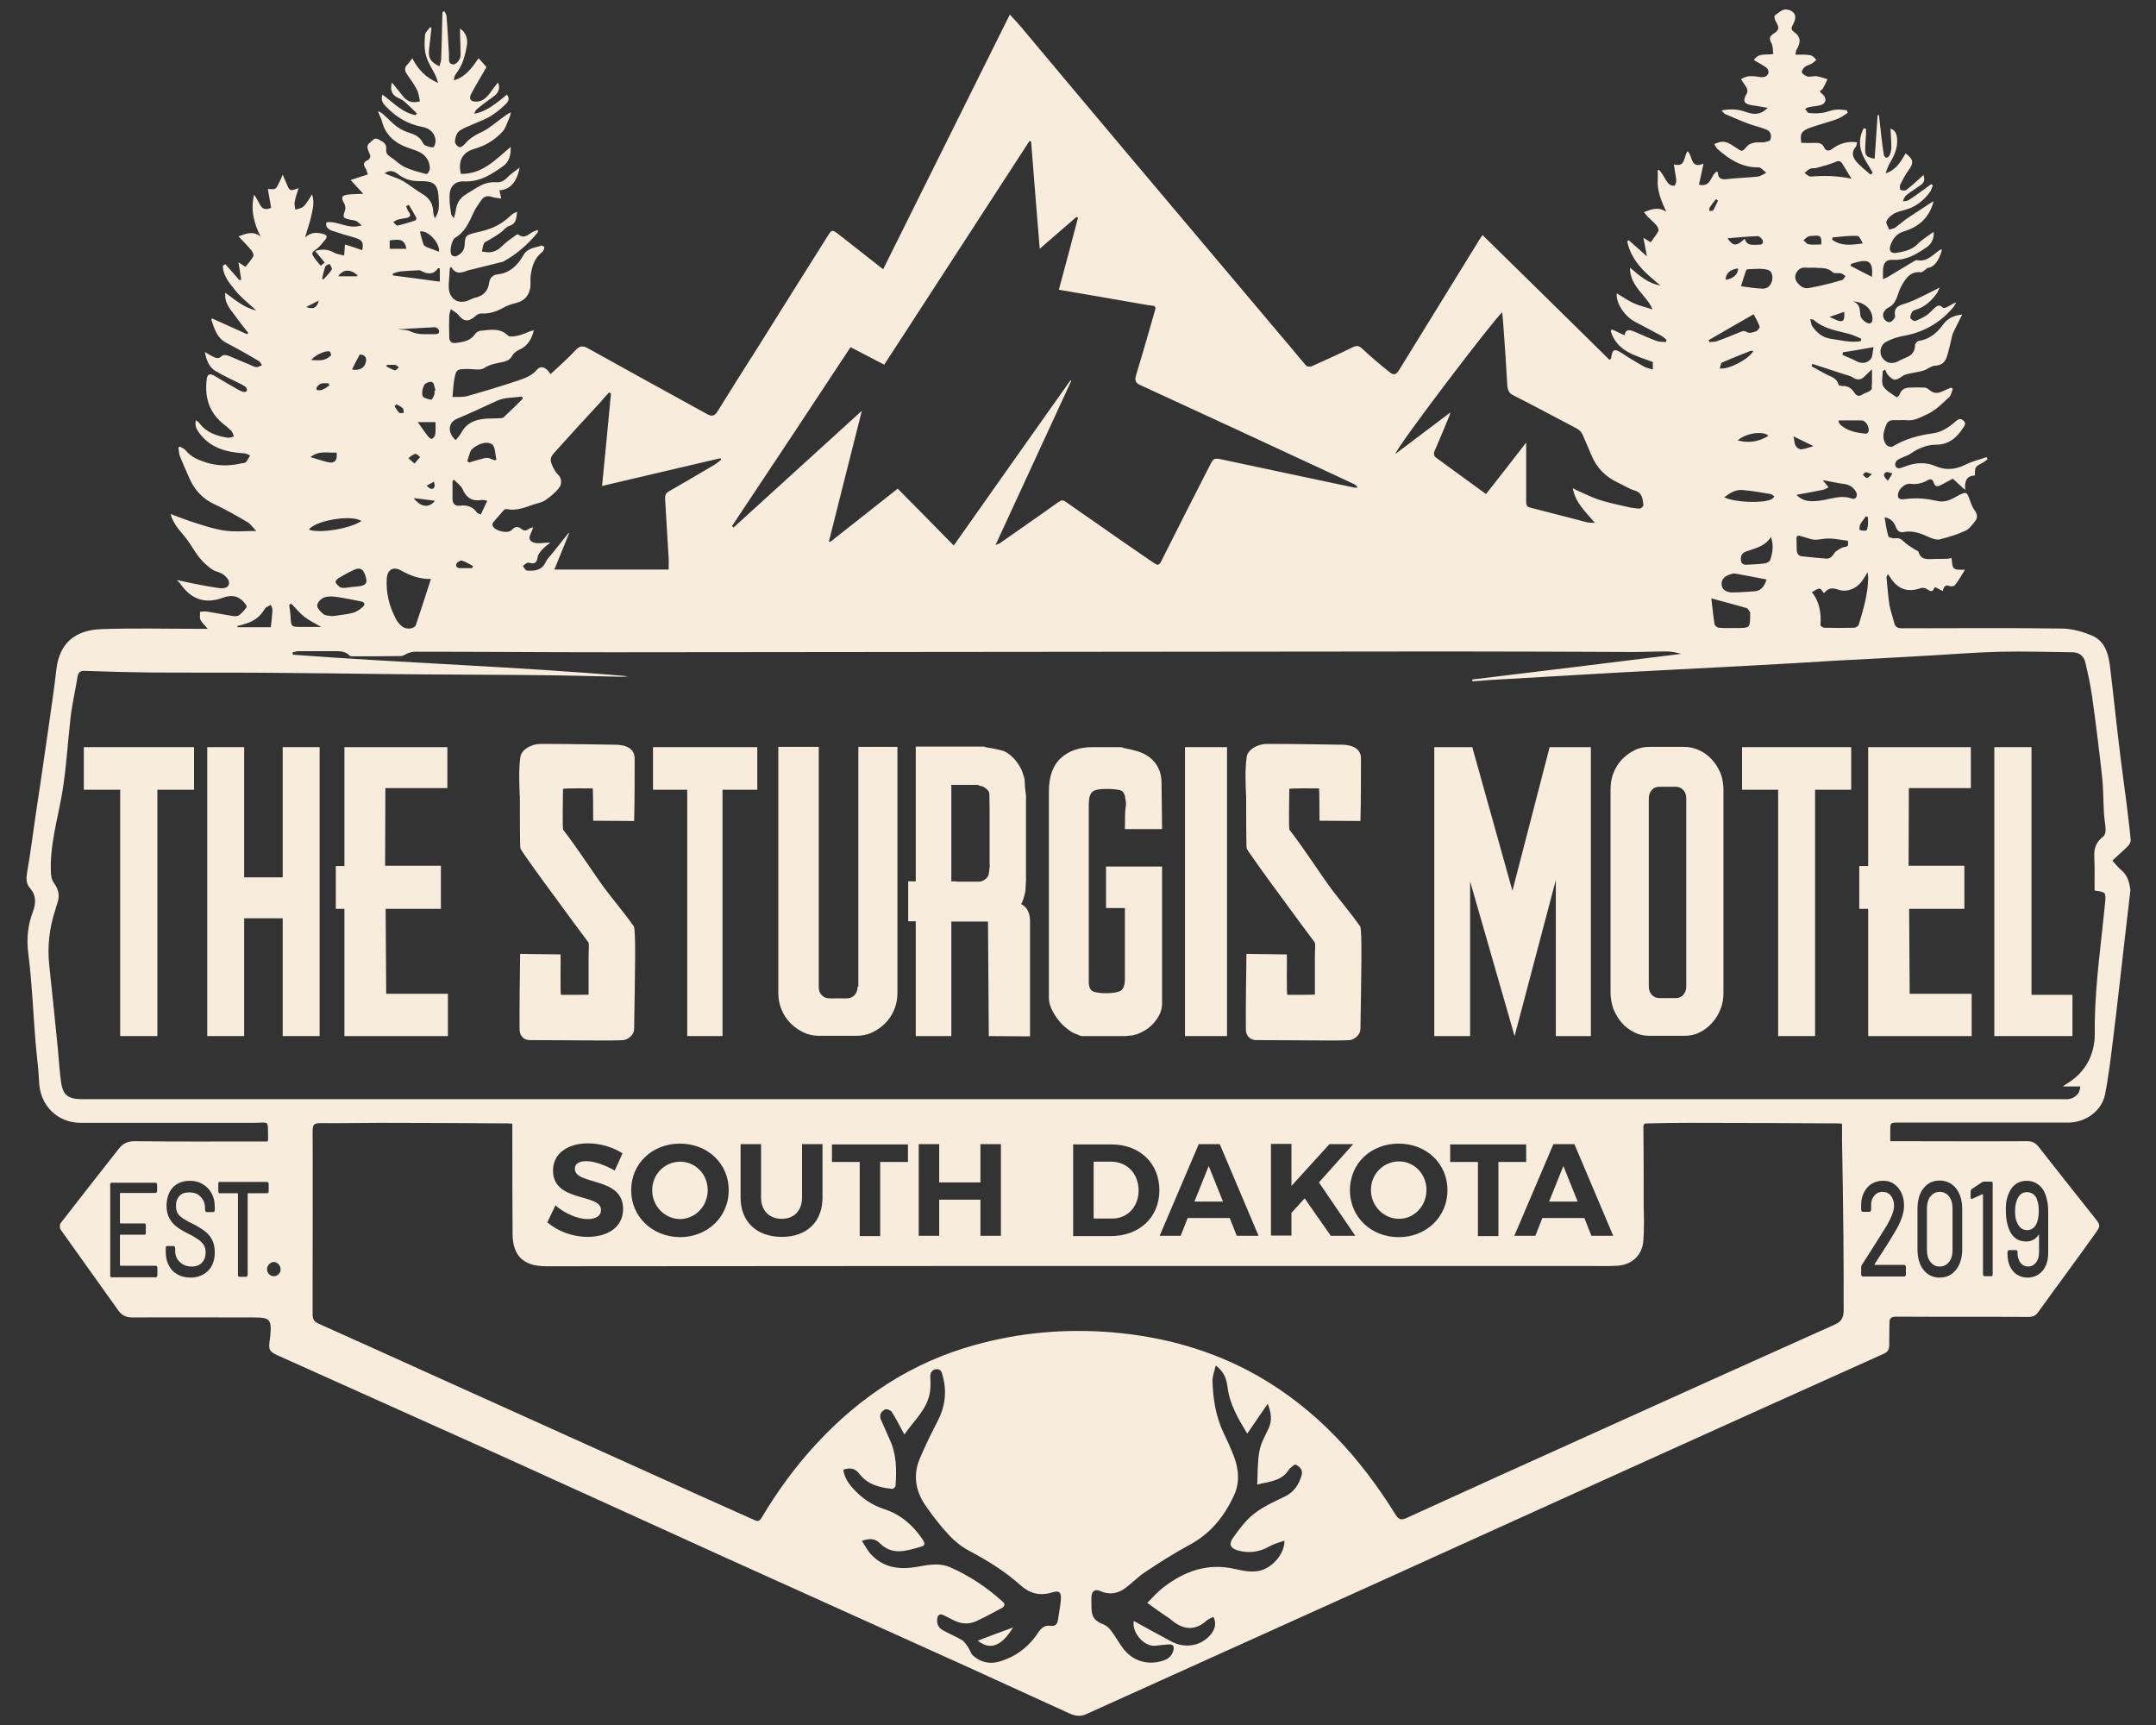 <?xml version="1.0" encoding="utf-8"?>
<!-- Generator: Adobe Illustrator 27.5.0, SVG Export Plug-In . SVG Version: 6.00 Build 0)  -->
<svg version="1.1" id="Layer_1" xmlns="http://www.w3.org/2000/svg" xmlns:xlink="http://www.w3.org/1999/xlink" x="0px" y="0px"
	 viewBox="0 0 800 640" style="enable-background:new 0 0 800 640;" xml:space="preserve">
<rect x="0" y="0" width="800" height="640" fill="#333333" stroke="none"/>
<style type="text/css">
	.st0{fill:#F8ECDC;}
</style>
<g>
	<path class="st0" d="M375.9,603.8c-4.5,1.7-8.7,3.2-13.1,4.9C367.6,612.6,371.9,610.4,375.9,603.8z"/>
	<polygon class="st0" points="31.1,293 44.6,293 44.6,384.4 58.4,384.4 58.4,293 72,293 72,277.2 31.1,277.2 	"/>
	<polygon class="st0" points="104.9,325.5 90.6,325.5 90.6,277.2 76.9,277.2 76.9,384.4 90.6,384.4 90.6,340.7 104.9,340.7 
		104.9,384.4 118.6,384.4 118.6,277.2 104.9,277.2 	"/>
	<path class="st0" d="M224.8,330.2c-3.7-4.9-10-14.8-15.8-22.3c-0.4-0.5-0.1-11-0.1-15.2c0-0.3,10.8-0.2,11-0.2c0.2,0,0.2,9,0.2,12
		l15.2,0.1c0.2-6.7,0.2-17,0.2-23.2c0-5-5.9-5.1-7.1-5.1c-1.4,0-16.4-0.3-27.9-0.3c-3.1,0-7,2-7.4,4.8c-0.7,4.6-0.4,11.2-0.2,15.1
		c0,5.1,0,18.5,0.2,18.9c0.3,0.9,9.3,13.3,11.7,16.5c6.1,8.4,11.5,15.6,13.5,18.3c0.4,0.5,0.1,3,0.1,5.3c0,4,0,9.3,0,14.1
		c0,0.1-7.7,0.1-10.2,0.1c-0.4,0-0.1-12.5-0.2-15l-15-0.2c-0.1,7.4-0.3,22-0.2,28c0,1.6,0.8,4,4,4c14,0,31.1,0.3,34.5,0
		c1.4-0.1,4-1.7,4-4.2c0.3-19,0.7-36.7-0.1-38C232.2,339.4,228,334.4,224.8,330.2z"/>
	<path class="st0" d="M494.3,330.2c-3.7-4.9-10-14.8-15.8-22.3c-0.4-0.5-0.1-11-0.1-15.2c0-0.3,10.8-0.2,11-0.2c0.2,0,0.2,9,0.2,12
		l15.2,0.1c0.2-6.7,0.2-17,0.2-23.2c0-5-5.9-5.1-7.1-5.1c-1.4,0-16.4-0.3-27.9-0.3c-3.1,0-7,2-7.4,4.8c-0.7,4.6-0.4,11.2-0.2,15.1
		c0,5.1,0,18.5,0.2,18.9c0.3,0.9,9.3,13.3,11.7,16.5c6.1,8.4,11.5,15.6,13.5,18.3c0.4,0.5,0.1,3,0.1,5.3c0,4,0,9.3,0,14.1
		c0,0.1-7.7,0.1-10.2,0.1c-0.4,0-0.1-12.5-0.2-15l-15-0.2c-0.1,7.4-0.3,22-0.2,28c0,1.6,0.8,4,4,4c14,0,31.1,0.3,34.5,0
		c1.4-0.1,4-1.7,4-4.2c0.3-19,0.7-36.7-0.1-38C501.7,339.4,497.5,334.4,494.3,330.2z"/>
	<polygon class="st0" points="242.3,293 255,293 255,384.4 268.1,384.4 268.1,293 281,293 281,277.2 242.3,277.2 	"/>
	<path class="st0" d="M318.2,366.1c0,1.3-0.4,2.3-1.1,3.1c-0.8,0.8-1.7,1.2-2.9,1.2h-6.4c-1.2,0-2.2-0.4-2.9-1.2
		c-0.8-0.8-1.1-1.8-1.1-3.1v-89h-15v91.3c0,2.2,0.4,4.3,1.2,6.2c0.8,1.9,1.9,3.6,3.3,5c1.4,1.4,3,2.6,4.8,3.4
		c1.8,0.9,3.8,1.3,5.9,1.3h13.8c2.1,0,4.1-0.4,5.9-1.3c1.8-0.8,3.4-2,4.8-3.4c1.4-1.4,2.5-3.1,3.3-5c0.8-1.9,1.2-4,1.2-6.2v-91.3
		h-14.5V366.1z"/>
	<path class="st0" d="M417.5,301.4c0,1.2-0.1,3.2-0.1,6.2h13.8l-0.2-17c0-2.2-0.4-4.1-1.2-5.7c-0.8-1.6-1.9-2.9-3.2-3.9
		c-1.3-1-2.9-1.8-4.6-2.3c-1.7-0.5-3.5-0.9-5.2-1.2c-0.2-0.1-0.3-0.2-0.3-0.2c0,0-0.4-0.1-0.9-0.1c-0.6,0-1.6,0-3.1,0
		c-1.5,0-3.9,0-7.1,0c-4.8,0-8.7,1.3-11.7,4c-3,2.7-4.5,6.8-4.5,12.5v76.5c0,1.3,0.3,2.7,1,4.2c0.7,1.4,1.5,2.8,2.5,4
		c1,1.3,2.1,2.4,3.3,3.3c1.2,1,2.4,1.7,3.5,2c0.2,0.1,0.6,0.2,0.9,0.4c0.4,0.2,0.7,0.3,0.9,0.3h16.2c0.3,0,0.7,0,1.1-0.1
		c0.4-0.1,0.8-0.1,1.2-0.1c1.2-0.2,2.6-0.6,3.9-1.3c1.4-0.7,2.6-1.5,3.7-2.6c1.1-1.1,2-2.3,2.7-3.6c0.7-1.3,1.1-2.8,1.1-4.4v-50.8
		h-20.8v15.4h7v26.3c0,2.6-0.7,4.1-2,4.6c-1.3,0.5-3.1,0.7-5.2,0.7c-1.5,0-2.9-0.2-4.2-0.5c-1.3-0.4-2-1.6-2-3.6v-65.8
		c0-2.4,0.4-4,1.3-4.8c0.9-0.8,2.6-1.1,5.2-1.1c2.5,0,4.2,0.2,5.2,0.5c1,0.3,1.6,1.2,1.8,2.7c0.2,1.1,0.3,1.7,0.3,2
		c0,0.3,0,0.6,0,1.1C417.6,299.4,417.6,300.3,417.5,301.4z"/>
	<rect x="439.7" y="277.2" class="st0" width="15.6" height="107.2"/>
	<polygon class="st0" points="561.2,330.5 546.3,277.2 532.2,277.2 532.2,384.4 545.5,384.4 545.5,327 562,384.4 577.3,326.5 
		577.3,384.4 590.3,384.4 590.3,277.2 575,277.2 	"/>
	<path class="st0" d="M635.2,281.8c-1.3-1.4-2.8-2.6-4.6-3.4c-1.7-0.8-3.6-1.3-5.6-1.3H612c-2,0-3.9,0.4-5.6,1.3
		c-1.7,0.8-3.2,2-4.6,3.4c-1.3,1.4-2.4,3.1-3.1,5c-0.8,1.9-1.1,4-1.1,6.2v75.2c0,2.2,0.4,4.3,1.1,6.2c0.8,1.9,1.8,3.6,3.1,5.1
		c1.3,1.5,2.8,2.6,4.6,3.5c1.7,0.9,3.6,1.3,5.6,1.3h13.1c2,0,3.9-0.4,5.6-1.3c1.7-0.8,3.2-2,4.6-3.5c1.3-1.5,2.4-3.2,3.1-5.1
		c0.8-1.9,1.1-4,1.1-6.2v-75.2c0-2.2-0.4-4.3-1.1-6.2C637.6,285,636.6,283.3,635.2,281.8z M625.7,366c0,1.3-0.4,2.3-1.1,3.1
		c-0.7,0.8-1.6,1.2-2.8,1.2h-6.1c-1.1,0-2-0.4-2.8-1.2c-0.7-0.8-1.1-1.8-1.1-3.1v-69.8c0-1.2,0.4-2.3,1.1-3.1
		c0.7-0.8,1.6-1.2,2.8-1.2h6.1c1.1,0,2,0.4,2.8,1.2c0.7,0.8,1.1,1.8,1.1,3.1V366z"/>
	<polygon class="st0" points="646.4,293 659.8,293 659.8,384.4 673.5,384.4 673.5,293 686.9,293 686.9,277.2 646.4,277.2 	"/>
	<polygon class="st0" points="753.8,277.2 740,277.2 740,384.4 769,384.4 769,369.1 753.8,369.1 	"/>
	<polygon class="st0" points="708.4,337.2 724.3,337.2 728.9,337.2 728.9,321.2 724.3,321.2 708.2,321.2 708.3,292.4 731.3,292.4 
		731.3,277.2 693.2,277.2 693.2,321.3 689.9,321.3 689.9,337.2 693.2,337.2 693.2,384.2 693.2,384.4 731.6,384.4 731.6,384.2 
		731.6,368.7 708.6,368.7 	"/>
	<polygon class="st0" points="143.1,337.2 159,337.2 163.6,337.2 163.6,321.2 159,321.2 142.9,321.2 143,292.4 166,292.4 166,277.2 
		127.8,277.2 127.8,321.3 124.6,321.3 124.6,337.2 127.8,337.2 127.8,384.2 127.8,384.4 166.2,384.4 166.2,384.2 166.2,368.7 
		143.3,368.7 	"/>
	<path class="st0" d="M378.9,335.4c0.4-0.6,0.7-1.4,0.9-2.1c0.2-0.8,0.5-1.7,0.7-2.7l0.2-4V295c-0.2-1.6-0.4-2.8-0.4-3.6
		c0-0.8-0.1-1.4-0.1-1.8c0-0.4-0.1-0.8-0.2-1.2c-0.1-0.4-0.3-1-0.6-1.8c-0.3-1.1-1-2.3-1.9-3.6c-0.9-1.3-2.1-2.5-3.5-3.5
		c-0.7-0.5-1.5-0.9-2.4-1.1c-0.9-0.2-1.8-0.4-2.6-0.6c-0.9-0.2-1.6-0.3-2.3-0.4c-0.7-0.1-1.2-0.2-1.5-0.4h-25.4V327H337v14.8h2.8
		v42.6H353v-42.5c0.2,0,0.6,0,1.5,0c0.8,0,1.7,0,2.8,0c1.1,0,9,0,9.3,0l0.3,42.5l15.3,0.1c0,0,0-28.6,0-42.9
		C382.1,336.4,378.8,335.5,378.9,335.4z M367.3,321l-0.4,3.2c-0.1,0.7-0.5,1.4-1.3,2c-0.8,0.6-1.5,0.9-2.3,0.9h-8.3V327H353v-35.8
		h9.5c0.3,0,0.7,0.1,1.2,0.4c0.6,0,1.4,0.3,2.2,1c0.8,0.6,1.2,1.3,1.2,1.9l0.1,5.6V321z"/>
	<path class="st0" d="M752.2,456.4c0.9,0,1.6-0.3,2.3-0.8c0.6-0.5,1.1-1.3,1.4-2.2c0.4-1.1,0.6-2.5,0.6-4.3c0-1.4-0.2-2.6-0.5-3.6
		c-0.3-1.1-0.8-1.9-1.5-2.4c-0.7-0.5-1.4-0.8-2.4-0.8c-1.8,0-3.1,1.1-3.8,3.2c-0.4,1-0.6,2.3-0.6,3.9c0,1.7,0.2,3,0.7,4.1
		C749.2,455.4,750.4,456.4,752.2,456.4z"/>
	<path class="st0" d="M719.7,469.9c1.5,0,2.6-0.6,3.5-1.7c0.9-1.1,1.3-2.6,1.3-4.5v-15.3c0-1.9-0.4-3.4-1.3-4.5s-2-1.7-3.5-1.7
		c-1.4,0-2.5,0.6-3.4,1.7s-1.3,2.6-1.3,4.5v15.3c0,1.9,0.4,3.4,1.3,4.5C717.2,469.3,718.3,469.9,719.7,469.9z"/>
	<path class="st0" d="M262.6,441.6c0-6-4.6-10.6-10.2-10.6c-5.7,0-10.4,4.6-10.4,10.6c0,6,4.8,10.7,10.4,10.7
		C258,452.2,262.6,447.5,262.6,441.6z"/>
	<path class="st0" d="M787.3,323c-1.3-1.1-2.4-2.5-3.5-3.7c2.1-2,4-3.6,5.8-5.4c0.6-0.6,1.1-1.6,1-2.4c-0.4-4.7-1.1-9.3-1.6-14
		c-0.9-7-1.9-14-2.7-21c-1.2-9.8-2.2-19.7-3.4-29.5c-0.6-4.7-2-9.3-6.7-11.2c-3.5-1.5-7.5-2.6-11.3-2.6c-19.7-0.3-39.4-0.1-59.1-0.1
		c-1.8,0-2.6-0.5-3-2.2c-0.5-2.1-1.3-4.2-1.7-6.4c-0.5-3.4-0.8-6.9-1.1-10.3c0-0.3,0.3-0.7,0.5-1.2c0.6,0.8,1,1.4,1.4,2
		c2.8,3.8,6.3,4.8,10.8,3.2c0.6-0.2,1.5-0.1,2,0.2c2.2,1.3,2.1,1.4,3.3-0.6c0.9,0.5,1.8,0.9,2.9,1.5c0.3-1.8,1.1-2.5,2.7-1.8
		c0.5,0.2,1.6-0.1,1.9-0.5c1.4-1.9,2.6-3.9,3.6-5.6c-1.3-0.1-3.1,0.2-4-0.5c-0.9-0.7-0.7-2.6-1-3.9c-0.3,0.1-0.9,0.3-1.5,0.3
		c-1.8,0.1-3.6,0-5.4,0.1c-2.3,0.1-4.5,0.3-5.3-2.6c-0.1-0.4-1-0.7-1.5-1c-1.3-0.9-2.8-1.7-3.9-2.8c-0.9-0.9-1.7-1.5-3.1-1.3
		c-0.9,0.1-2.5-0.2-2.7-0.7c-0.7-2.3-1-4.7-1.4-7.1c2.6,0.5,3.6,2.1,4.2,3.7c0.6,1.5,1.6,2.1,2.9,1.8c3.5-0.7,6.6,0.6,9.6,2
		c1.2,0.5,2.7,1,3.8,0.7c3.2-0.8,6.5-1.8,9.5-3.2c1.5-0.7,2.6-2.3,3.7-3.7c0.9-1.2,0.7-2.5-0.3-3.9c-1-1.3-1.5-3-2.1-4.6
		c-0.7-2-1.2-2.2-3.1-1.3c-2.5,1.2-4.7,3-7.8,2.6c-2.1-0.3-4.2-0.9-6.3-1c-2.3-0.2-4.6-0.1-6.9,0.2c-1.7,0.2-2.5-0.3-2.2-2
		c0.3-1.9,2.7-4,4.6-3.7c2.3,0.3,4.4-0.2,6.3-1.3c1.1-0.6,1.9-0.5,2.3,0.8c0.4,1.5,1.3,1.7,2.6,1c1.5-0.8,3-1.6,4.5-2.4
		c1.4,1.3,2.8,2.5,4.6,4.2c-0.3-3.4,0.6-5.3,3.6-5.4c0-3.2,0-3.2,3-4.8c0.6-0.3,1.2-0.8,1.7-1.2c-0.1-0.3-0.3-0.6-0.4-0.8
		c-2.5,0.9-5.1,1.5-7.4,2.6c-3.7,1.9-7.4,2.5-11.3,0.8c-3.9-1.7-7.8-1.4-11.6,0.1c-0.5,0.2-0.9,0.3-1.4,0.5
		c-1.2,0.4-2.1-0.1-2.2-1.3c0-0.6,0.5-1.5,1.1-1.8c1.5-0.9,3.4-1.3,4.8-2.3c2.8-1.9,5.9-3.2,9.2-3.2c4.7,0,7.7-2.5,10.1-6.2
		c0.6-0.9,1.3-1.8,0.1-2.8c-1.1-0.9-1.9-0.5-2.8,0.3c-2.5,2.2-5.3,4.1-8.6,4.5c-5.3,0.7-10.3,2.1-14.9,4.9c-0.5,0.3-1.8-0.1-2.2-0.6
		c-1.9-2.4-1.1-5-0.1-7.5c0.8-2.1,2.7-1.7,4.4-1.7c1,0,2-0.1,3,0c3.1,0.4,5.7-1.3,8.2-2.4c2.9-1.4,5.4-4,7.8-6.2
		c0.7-0.7,0.9-2,1.3-3c-0.2-0.2-0.4-0.3-0.6-0.5c-0.9,0.4-1.8,0.7-2.6,1.1c-2.6,1.3-3.8,1.2-6-0.6c-0.4-0.3-0.9-0.5-1.4-0.5
		c-1.8-0.1-3.6-0.1-5.3,0c-1.8,0-3.2,0.7-3.8,2.5c-0.2,0.5-1,1.2-1.1,1.1c-1.8-1.3-4-2.4-5-4.1c-0.8-1.4-0.2-3.7-0.2-5.6
		c0.3-0.2,0.6-0.4,0.9-0.6c0.3,0.6,0.4,1.2,0.8,1.7c2.2,2.6,3,2.6,5.7,0.7c0.7-0.5,1.6-0.7,2.5-0.9c1.7-0.4,3.5-0.6,5.2-1.1
		c1.5-0.5,2.8-1.7,4.2-1.8c2.3-0.1,3.7-1.1,4.4-3.1c0.8-2.2,1.2-4.6,1.8-6.9c0.2-0.8,0.3-1.6,0.7-2.4c1-2.1,2.1-4.2,3.3-6.6
		c-3.2,0.3-5.5,1.5-7.1,3.7c-2.3,3.2-5.1,5.5-9.1,6.1c-0.5,0.1-1.3,1-1.3,1.5c0,2.6-1.4,4-3.7,4.8c-1,0.4-1.9,0.9-2.9,1.4
		c-2.2,1-4.4,0.4-5.7-1.7c-1.1-1.9-0.5-4.6,1.6-5.7c1.9-1,3.9-1.7,6-2.1c7.6-1.3,13.8-4.7,18.8-10.6c0.5-0.6,0.8-1.3,1.2-1.9
		c-1.4,0.4-2.3,1.2-3.4,1.7c-0.5,0.3-1.4,0.5-1.7,0.2c-1.2-1.4-2.2-0.5-3.1,0.3c-1,0.9-1.9,2-3,2.7c-1.3,0.8-2.7,1.5-4.1,2
		c-0.4,0.1-1.6-0.6-1.7-1.1c-0.2-0.7,0.2-1.6,0.6-2.3c0.3-0.5,1.1-0.7,1.7-0.9c3.1-1,5.4-3.2,7.3-5.7c0.6-0.8,0.9-1.8,1.2-2.4
		c-3.9,1.9-7.6,4-11.5,5.5c-2.6,1-5.8,1-5,5.2c0,0.2-0.1,0.4-0.2,0.6c-0.8,1-1.5,2.1-3,1.2c-1.3-0.8-1.7-2.6-0.8-3.7
		c0.4-0.5,0.8-1.1,1.4-1.3c2.3-1.1,3.1-3.2,3.8-5.4c0.3-0.9,0.6-1.7,1.1-2.6c1.6-2.9,3.3-5.6,7.3-5.2c0.6,0.1,1.3-0.8,2.4-1.6
		c2.2-0.1,4.3-2.5,5.4-6.8c-0.2,0-0.5,0-0.6,0c-2.7,1.7-4.9,4.8-8.8,3.9c-0.2-0.1-0.5,0.2-0.8,0.3c-3.3,2-6.7,4-10,6
		c-0.5,0.3-1,0.4-1.7,0.8c0-1.2,0-2.2,0-3.1c0-2.9,1.1-4.3,3.9-4.1c4.8,0.2,8.5-2.1,12.2-4.6c2.1-1.4,2.9-3.5,2.7-5.8
		c-2,1.5-4.1,2.7-5.8,4.4c-2.2,2.3-5,2.9-7.9,3.4c-2,0.4-3-0.7-2.4-2.6c0.8-2.5,2.3-4.5,4.9-5.3c5.7-1.7,9.6-5.1,11.2-11.3
		c-0.8,0.5-1.3,0.8-1.9,1.2c-2.5,1.7-5.1,3.3-7.6,5c-1.6,1.1-3.1,2.4-4.7,3.6c-0.6,0.4-1.5,0.6-2.3,0.8c-0.4-1.1-1.3-2.3-1-3.1
		c0.4-1.1,1.6-2.1,2.7-2.8c1.2-0.7,2.7-1,4-1.4c4-1,7-3.4,9.4-6.6c0.5-0.7,0.7-1.6,1.1-2.5c-0.2-0.2-0.4-0.3-0.6-0.5
		c-0.6,0.5-1.3,0.9-1.9,1.4c-2.1,1.5-4.2,3.1-6.4,4.5c-0.6,0.4-1.5,0.4-2.2,0.5c0.3-1.1,0.7-1.8,1.3-2.3c1.6-1.3,3.4-2.4,5.1-3.6
		c1.6-1.1,1.8-2,1.2-3.9c-0.2,0.2-0.4,0.4-0.6,0.6c-1.9,1.7-3.8,3.5-5.8,5c-0.4,0.3-1.6,0.2-2.1-0.1c-0.3-0.2-0.3-1.4-0.1-1.9
		c0.9-1.8,1.8-3.6,3-5.2c2.1-2.9,2-4.1-1-6.4c-1.8,3.1-3.6,6.2-7.4,7.4c0.4-1.4,0.9-2.7,1.6-3.9c1.7-2.9,3-5.8,2.6-9.3
		c-0.2-1.5-0.6-2.7-2.4-3.4c0.1,2.5,0.3,4.8,0.3,7c0,1-0.3,2.1-0.7,3c-0.2,0.4-0.9,0.9-1.2,0.8c-0.4-0.1-0.9-0.7-0.9-1.2
		c-0.4-2.2-0.6-4.4-0.9-6.6c-0.3-2.7-0.6-5.4-0.9-8c-0.2,0-0.3,0-0.5,0c-0.4,5.4-0.7,10.8-1.1,16.2c-3-0.6-3.6-1.1-3.5-3.7
		c0-1.8,0.2-3.6,0.3-5.3c0-0.7,0-1.4,0-2.1c-0.3-0.1-0.6-0.1-0.9-0.2c-0.4,1-0.9,2-1.1,3.1c-0.8,3.5,0.4,6.6,2.2,9.5
		c0.8,1.3,1.5,2.6,2.3,3.9c-0.3,0.2-0.6,0.5-0.8,0.7c-1.6-1.4-3.3-2.7-4.8-4.3c-1.6-1.7-2.7-3.7-0.7-6c0.3-0.4,0.3-1,0.5-1.7
		c-3.5-0.5-6.5,0.4-9.2,2.4c-1.3,1-2.4,0.9-3.1-0.6c-0.7-1.4-1.8-1.6-3.2-1.6c-1.8,0.1-3.5,0-5.2,0c-0.6-3.3,0-4.4,3.2-5.6
		c3.3-1.2,6.7-2,10-3.2c1.4-0.5,2.7-1.5,4-2.3c-0.1-0.3-0.2-0.7-0.3-1c-1.4-0.1-2.8-0.4-4.2-0.2c-1.8,0.2-3.4,1-5.2,1.2
		c-1.6,0.2-3.2,0.2-4.8,0c-0.5-0.1-0.8-1-1.3-1.5c0.5-0.3,1-0.6,1.6-0.7c1.4-0.3,2.9-0.3,4.2-0.7c2-0.6,2.3-2.5,0.8-3.9
		c-0.4-0.4-0.8-0.7-1.2-1.2c0.5-0.5,1-0.7,1.2-1.1c0.6-1.1,1.2-2.2,1.7-3.4c-1.3-0.4-2.6-0.9-3.9-1.1c-1.1-0.2-2.3,0.3-3.4,0.1
		c-0.8-0.2-1.8-0.8-2.2-1.5c-0.2-0.4,0.5-1.6,1-2c0.7-0.6,1.8-0.8,2.7-1.3c0.6-0.4,1.1-0.9,1.7-1.4c-0.6-0.5-1-1.2-1.7-1.5
		c-0.6-0.3-1.4-0.3-2.1-0.4c-1.2-0.1-2.5,0-4,0c0.2-1,0.2-1.6,0.5-2c1.6-2.6,1.5-4.8-1.2-6.6c-1-0.7-0.8-1.6-0.2-2.6
		c1.7-3,0.8-5.2-2.6-5.6c-1.3-0.1-2.9,1.3-4.2,2.3c-0.3,0.2,0.1,1.7,0.5,2.3c1.3,2.2,1.2,3-0.9,4.4c-1.3,0.9-1.8,1.6-0.9,3.3
		c0.7,1.2,0.6,2.8,0.8,4.2c-2.7,0.6-5.4-0.6-7.2,2.3c1.1,0.6,2.1,1.2,3.1,1.8c0.8,0.5,1.7,0.9,2.1,1.7c0.8,1.6-0.6,3.1-2.7,2.8
		c-2.4-0.3-4.8-0.9-7.3,0.8c0.7,1.1,1.5,2.1,2.1,3.2c0.3,0.6,0.4,1.5,0.1,2c-1.7,2.9-1.2,4,2.2,4.5c1.7,0.2,3.4,0.6,5.5,0.9
		c-2.7,2.8-5.3,2.5-7.9,1.6c-2.9-1.1-5.9-1.3-9.2-0.6c0.6,0.6,0.9,1.1,1.3,1.3c2.9,1.2,5.7,2.5,8.7,3.6c2.2,0.8,4.5,1.3,6.7,2.2
		c1.7,0.7,1.9,2.4,1.4,3.8c-0.2,0.5-1.6,0.7-2.4,0.9c-1.1,0.1-2.3-0.1-3.4,0.1c-0.9,0.2-2,0.5-2.6,1.1c-2.2,2.4-1.7,2.5-4.8,0.5
		c-1.7-1.1-3.3-2.3-5.5-1.8c-0.7,0.2-1.4,0.5-2.1,0.7c0.4,0.7,0.7,1.5,1.3,2c4.3,3.7,8.9,6.8,15.1,6.7c1,0,1.9,1.3,2.9,2
		c-1,0.5-2,1.2-3,1.4c-3.7,0.4-7.4,0.5-11.1,0.9c-2.2,0.3-3.8,0.2-3.9-2.5c0-0.1-0.2-0.1-0.4-0.2c-2.3,1.2-2,6-6.6,4.8
		c0.6-2.5,1.1-5,1.7-7.8c-4.9,2.2-4-3-5.9-4.6c-1.6,2-0.6,6.1-5.1,4.9c0.1,0.8,0.2,1.4,0.3,2c0.2,1.3,0.5,2.7,0.6,4
		c0,0.7-0.4,1.9-0.8,1.9c-0.7,0.1-1.7-0.3-2.1-0.8c-0.9-1-1.5-2.3-2.2-3.4c-0.4-0.6-0.9-1.2-1.3-1.7c-0.2,0.1-0.4,0.1-0.5,0.2
		c0,1.2,0.1,2.5,0,3.7c-0.2,4.1,1.4,7.8,3.2,11.7c-2.9-2-5.5-1-8.3,0.1c0.5,0.6,1,1.3,1.5,1.8c1.1,1.1,2.3,2.1,3.3,3.3
		c0.4,0.5,0.8,1.6,0.5,2c-0.8,1.5-1.9,2.8-2.8,4.1c-0.8-0.5-1.5-0.9-2.7-1.7c0.5,2.6,0.8,4.4,1.3,6.9c-2.5-2.3-4.7-4.1-6.8-6
		c-0.2,0.2-0.3,0.3-0.5,0.5c1.5,7.3,6.8,11.8,12.3,16.3c-4.5-0.7-7.7-3.6-11.3-6.6c0,7.1,6.3,10.3,8.4,15.5c-2.4-0.8-4.7-1.3-7-2.3
		c-2.2-1-4.1-2.4-6.3-3.7c-0.4,3.7,3,8.6,6.8,10.6c3.3,1.7,6.6,3.5,9.8,5.2c0.7,0.4,1.3,1,1.9,1.5c-0.1,0.3-0.2,0.5-0.2,0.8
		c-1.2-0.1-2.4,0-3.5-0.4c-2.7-1-5.4-2.2-8.1-3.4c-1.7-0.7-3.3-1.3-3.8,1.3c-1.7-0.8-3.2-1.5-4.7-2.2c-0.1,0.2-0.3,0.4-0.4,0.7
		c2.3,7.5,9.1,9,15.6,11.4c0,0.7,0,1.5,0,2.8c-1.3-0.4-2.5-0.6-3.5-1.2c-2.6-1.5-5.2-3-7.7-4.7c-3.1-2-3.8-1.8-4.3,1.8
		c0,0.1-0.2,0.2-0.6,0.5c-15.6-15.4-31.2-30.7-47.1-46.3c-1.1,1.6-1.8,2.7-2.5,3.9c-9.5,15.4-18.9,30.7-28.4,46.1
		c-1.2,1.9-2,2.2-3.8,0.7c-3.4-2.7-6.7-5.5-9.9-8.5c-1.3-1.2-2.1-1.3-3.7-0.5c-5,2.5-10.1,4.7-15.1,7c-0.6,0.3-1.8,0.1-2.1-0.3
		c-2.7-3.1-5.3-6.4-8-9.5c-19.7-23.4-39.5-46.8-59.2-70.2c-12.9-15.3-25.8-30.7-38.7-46.1c-1.2-1.4-2.5-2.8-4-4.4
		c-15.8,31.7-31.3,63-47,94.5c-5.9-4.6-11.3-8.9-16.7-13.1c-2.2-1.7-2.4-1.6-3.9,0.8c-8.8,13.9-17.5,27.9-26.3,41.9
		c-4.9,7.7-9.8,15.4-14.6,23.2c-1,1.6-2,1.9-3.7,1c-14.7-8.1-29.5-16.2-44.2-24.4c-1.9-1.1-3.1-1.1-4.7,0.6
		c-2.9,3.1-6.1,5.9-9.3,8.9c-0.5-0.6-0.8-1.1-1.2-1.5c-1.2-1.2-2.7-1.5-3.8-0.2c-1.9,2.3-4.5,3.2-7.1,4.1c-6.3,2.1-12.6,4-19,5.8
		c-1.6,0.4-3.3,0.2-5.3,0.3c0.2-2.3,0.3-4.2,0.6-6.1c0.7-4.2,0.9-4.3,5.2-4.3c2,0,4.5,0.6,5.9-0.3c2.4-1.6,4.9-1.8,7.4-2.4
		c1.4-0.4,2.4-0.9,3.1-2.3c0.5-0.9,1.5-1.6,2.5-2.1c3.2-1.4,4.7-4,5.5-7.3c-1.8,0.4-3.3,1.3-5,1.8c-1.5,0.4-3.8,0.9-4.6,0.2
		c-3.1-3-6.6-2.1-10.1-1.8c-0.7,0.1-1.6,0.5-2,1.1c-1.7,2.6-4.2,3-6.9,3.4c-2.1,0.3-2.8-0.5-2.8-2.3c-0.1-2.6-0.1-5.1,0-7.7
		c0-0.8,0.4-1.7,0.6-2.5c0.8,0.5,1.5,1.1,2.3,1.6c0.1,0.1,0.2,0.2,0.3,0.3c2.1,2.8,3.9,3,6.6,0.6c0.5-0.5,1.4-0.9,2-0.9
		c3.1,0.2,5.7-0.7,8.4-2.2c1.4-0.8,3-1.3,4.6-1.7c3-0.7,4.6-2.6,5.2-5.3c0.3-1.6,0-3.3,0.2-4.9c0.5-3.3,1.4-6.5,4.3-8.7
		c0.5-0.4,0.7-1.2,0.8-1.8c0-0.1-0.8-0.7-1.1-0.6c-2.4,0.9-5.1,0.8-6.7,3.6c-2.1,3.7-5,6.6-9.6,7.1c-1.8,0.2-2.9,1.4-3.1,3.1
		c-0.4,3.2-2.3,4.9-5.3,5.6c-0.6,0.1-1.2,0.4-1.8,0.7c-4.2,2.1-7.9-0.2-7.9-4.9c0-0.7,0-1.4,0.1-2.1c0.1-1.6,0.2-3.1,0.3-4.7
		c0.2-0.2,0.4-0.3,0.5-0.5c1.9,3.3,4.3,2,6.6,1.2c0.3-0.1,0.7-0.1,1-0.2c3.9-1,7.8-1.9,11.6-2.9c0.1,0,0.3-0.1,0.4-0.2
		c4.9-2.7,8.9-6.3,12.5-10.6c0.1-0.2,0.1-0.5,0.1-1c-0.7,0.2-1.1,0.4-1.6,0.6c-1.8,0.8-3.3,3-5.7,1.1c-0.1-0.1-0.6,0-0.8,0.2
		c-1.8,1.3-3.6,2.5-5.2,4.1c-1.5,1.5-3.1,2.3-5.1,2.3c-0.8,0-1.6-0.2-2.4-0.3c0.3-1,0.3-2.1,0.8-3c0.3-0.6,1.3-0.9,1.9-1.3
		c1.4-0.9,2.8-1.6,4.1-2.6c1.2-0.8,2.1-2.2,3.4-2.6c2.8-0.9,2.5-3.1,2.9-5.2c-0.9,0.3-1.7,0.7-2.3,1.3c-2.6,2.5-5.5,4.3-8.9,5.3
		c-1.5,0.5-3,0.8-4.6,1.2c-3.3,0.9-3.5,1.1-3.7,4.5c-0.1,2.2-1.4,3.4-3.2,4.2c-0.4,0.2-1.5-0.2-1.7-0.6c-0.8-1.4,0.1-5.5,1.4-6.3
		c3.6-2.1,5.1-5.6,6.7-9.1c0.8-1.8,2-3.4,3.1-5c0.9-1.2,2.1-1.6,3.6-1.1c1.1,0.4,2.3,0.4,3.7,0.7c-0.3-1.3-0.5-2.2-0.7-3.1
		c3.9-0.2,6.5-3,7.5-8.4c-1.8,1.4-3.4,2.4-4.6,3.7c-1.3,1.3-2.6,1.9-4.5,1.7c-1.6-0.1-3.3,0.3-4.7,0.9c-2.1,1-4.1,2.4-6.1,3.6
		c-2.3,1.4-3.5,3.4-3.8,6.1c-0.1,0.8-0.3,1.5-0.7,2.8c-0.6-0.9-0.9-1.2-1-1.5c-0.3-2-0.6-4.1-0.6-6.2c-0.1-3.9,1.7-6.2,5.6-6
		c5.7,0.2,10-2.6,14.2-5.6c2.3-1.6,3-4.1,2.9-7.2c-5.7,4.8-10.6,10.2-18.5,10c-1.1-4.8,0.5-8,5.1-9.3c4.1-1.2,7.4-3.2,10.3-6.3
		c0.6-0.6,1-1.4,1.3-2.1c0.6-1.3,1.1-2.6,1.6-3.9c0.1-0.4,0.2-0.8,0.3-1.2c-1.3,0.5-2.2,1.3-3.2,2c-2.4,1.7-4.7,3.8-7.3,5.1
		c-2.6,1.2-4.9,2.5-6.7,4.7c-0.5,0.6-1.6,1.3-2,1.1c-0.7-0.3-1.6-1.3-1.6-2c0.1-1.2,0.4-2.7,1.2-3.6c1-1,2.5-1.6,3.9-2.2
		c2.6-1.2,5.3-2.1,7.8-3.5c2.2-1.3,4.2-3,6-4.7c0.8-0.8,1.6-2,0.4-3.5c-3.7,3-7.3,6.2-12.1,7.1c0.2-0.7,0.5-1.4,1.1-1.8
		c1.9-1.6,3.9-3.1,5.9-4.5c2-1.4,2.7-3.1,1.8-5.3c-1.1,1.3-2,2.5-2.9,3.8c-1.3,1.7-2.7,3.2-5,3.3c-2.3,0.1-3.1-1-2-3
		c1.7-3.2,3.6-6.3,5.6-9.8c-0.7-0.8-1.7-2-2.9-3.3c-2.6,3.7-4.9,7-9.2,8.2c0.1-0.9,0.3-1.7,0.7-2.3c2.6-3.3,3.6-7.1,4.2-11.1
		c0.3-2.2-0.7-4.7-2.6-5.8c0,0.8,0,1.4,0,2c0.1,2.6,0.2,5.3,0.2,7.9c0,1.6-1.7,3.6-2.9,3.4c-1.8-0.3-1.3-1.9-1.4-3.1
		c0-0.2,0-0.4,0-0.6c-0.3-4.7-0.5-9.4-0.9-14.1c0-0.7-0.5-1.3-0.8-1.9c-0.2,0.1-0.5,0.1-0.7,0.2c0,0.8-0.1,1.6-0.1,2.5
		c-0.1,5-0.2,10-0.4,15c0,0.9-0.4,1.8-0.7,2.7c-3.3-1.7-4.1-3-3.8-6.2c0.3-2.7,0.6-5.3,0.9-8c-0.2-0.1-0.3-0.2-0.5-0.3
		c-0.7,1-1.9,1.9-1.9,2.9c-0.2,2.6-0.3,5.3,0.4,7.7c0.7,2.6,2.4,5,3.6,7.5c0.3,0.7,0.5,1.5,0.9,2.6c-4.6-2-7.5-5-9.6-9.2
		c-0.7,0.9-1.1,1.6-1.7,2.2c-1.4,1.3-1.2,2.4-0.2,3.9c1.3,1.8,2.6,3.6,3.6,5.6c0.7,1.3,0.8,2.9,1.1,4.3c-3.2,0.9-5-0.2-6.6-2.3
		c-1.1-1.5-2.4-2.9-3.8-4.7c-0.8,3.1,0.2,4.8,2.5,5.8c0.9,0.4,1.8,0.9,2.5,1.6c1.5,1.3,2.9,2.7,4.3,4.1c-0.2,0.2-0.3,0.4-0.5,0.6
		c-5-0.9-8.3-4.7-12.3-7.6c-0.7,2.1,0.2,3.3,1.3,4.4c3.7,3.9,8.1,6.6,13.6,7.6c2.8,0.5,4.7,2.5,4.8,5c0.1,0.9-0.4,2.4-0.8,2.5
		c-0.9,0.2-2.1-0.3-3.1-0.7c-0.5-0.2-0.7-0.8-1-1.3c-1-1.7-2.5-2.6-4.4-3.2c-1.7-0.5-3.5-1.3-5-2.4c-1.9-1.4-3.5-3.2-5.2-4.7
		c-0.5-0.5-1.2-0.7-1.8-1.1c0.3,1.5,1.1,2.5,1.4,3.7c1.3,5.3,5,8.3,9.9,10c1.3,0.5,2.6,0.8,3.8,1.4c2.6,1.2,4.1,3.4,4.1,6.3
		c0,0.7-1,2.1-1.2,2c-2.7-0.7-5.5-1.4-8.1-2.6c-1.9-0.9-3.4-2.5-5.2-3.7c-1.1-0.7-1.9-1.5-1.7-2.9c0.3-2.2-1.4-2.9-2.9-3.7
		c-1.6-0.9-2.2,0.6-3.1,1.2c-1.6,1.1-0.8,2.6-0.3,3.8c0.7,1.4,0.4,2.3-0.9,2.9c-1.3,0.7-1.3,1.5-0.6,2.6c0.5,0.8,0.7,1.7,1,2.5
		c-2.3,0.7-4.2,1.4-6.4,2.1c1.7,1.8,3,3.3,4.7,5.1c-2.3,0.1-4.1,0.1-5.8,0.3c-2.3,0.3-2.5,1.2-1.3,3.2c0.4,0.7,0.6,1.9,0.3,2.7
		c-0.9,2.6-0.8,2.8,1.9,3.4c0.8,0.2,1.6,0.2,2.3,0.5c0.6,0.3,1.1,0.9,2,1.6c-5,1.7-8.8-1.8-13.1-1.1c-0.4,1.8,0.8,2.6,2.1,3.1
		c2.6,0.9,5.3,1.7,7.9,2.4c3.2,0.9,4,1.8,3.3,4.8c-2.1-0.7-4.1-1.4-6.4-2.1c-0.1,1.6-0.2,2.6-0.3,4.1c-1.5-0.4-2.8-0.5-3.8-1.1
		c-2.1-1.2-4.1-1.4-7-0.6c1.3,1.6,2.4,2.9,3.6,4.3c-0.5,0.4-1,0.8-1.5,1.2c-0.9-1-1.7-2-2.4-3c-0.8-1.1-1.2-1.9,0.4-2.9
		c1.5-0.9,2.6-2.5,3.7-3.8c0.8-1,0.7-1.7-0.8-2.1c-2.2-0.6-4.4-0.8-6.7,1.3c0.9-3.2,1.8-5.6,2.3-8c0.5-2.4,1.3-4.9,0.3-8
		c-1.2,1.8-2,3.4-3.2,4.5c-0.7,0.7-1.9,0.8-3,1.2c-0.1-0.9-0.4-1.9-0.3-2.7c0.3-1.7,0.9-3.4,1.5-5.3c-1.7,0.5-3.2,1.6-4-0.6
		c-0.5-1.3-1.2-2.6-1.9-4.4c-0.5,1.2-0.8,1.9-1.2,2.7c-0.5,0.9-0.8,2-1.6,2.5c-0.6,0.4-1.8,0.1-2.7,0.1c0.4,2.3,0.8,4.7,1.2,7
		c-2.3,1-3.5,0.3-4.3-1.5c-0.6-1.2-1.3-2.3-2-3.4c-1.4,5.6-0.1,10.6,2.4,15.6c-2.8-2.3-5.4-1.1-8.2-0.1c1.7,1.8,3.3,3.4,4.8,5.2
		c0.5,0.6,0.9,1.7,0.7,2.2c-0.8,1.4-1.9,2.6-2.9,3.9c-0.8-0.5-1.5-0.9-2.6-1.7c0.4,2.6,0.7,4.5,1,6.4c-0.2,0.1-0.4,0.2-0.6,0.3
		c-1.8-2-3.5-4-5.3-6c-0.3,0.2-0.6,0.4-0.9,0.6c0,3.6,2.4,6.4,4.5,9c2.1,2.7,4.9,4.8,7.9,7.6c-4.7-1.1-7.9-4-11.5-6.6
		c-0.4,3.6,1.6,5.8,3.3,8.1c1.7,2.3,3.4,4.6,5.2,6.8c-0.1,0.2-0.3,0.4-0.4,0.5c-4.4-2-8.7-3.9-13.1-5.9c0,0.2-0.2,0.5-0.1,0.8
		c1.1,3.2,2,6.4,5.3,8.2c4.2,2.2,8.3,4.5,12.3,6.9c0.5,0.3,0.8,1,1.1,1.5c-0.6,0.2-1.3,0.7-1.9,0.7c-0.8,0-1.6-0.4-2.4-0.8
		c-2.7-1.1-5.4-2.3-8.1-3.4c-0.7-0.3-2-0.4-2.4,0c-1.4,1.5-2.6,0.7-3.8,0.1c-0.8-0.4-1.5-0.9-2.6-1.5c0.6,3.1,1.6,5.6,3.9,7
		c3,1.8,6.3,3.3,9.5,4.9c0.7,0.4,1.4,0.7,1.9,1.2c0.3,0.3,0.4,1,0.3,1.3c-0.2,0.3-0.8,0.5-1.2,0.4c-0.6-0.1-1.2-0.4-1.8-0.7
		c-3-1.7-5.9-3.4-8.9-5.2c-1.8-1.1-2.8-0.7-3,1.2c-0.8,6.6,0.8,12.3,6.2,16.6c1,0.8,2,1.6,2.9,2.5c0.5,0.6,0.7,1.4,1,2.1
		c-0.7,0.2-1.5,0.6-2.2,0.5c-4.2-0.6-8-1.9-10.7-5.5c-0.3-0.4-0.7-0.6-1.2-1c-0.6,2.2,0.4,3.6,1.5,5.1c4.2,5.4,10.1,6.8,16.5,7.2
		c0.7,0,1.4,0.5,2.1,0.8c-0.5,0.8-0.9,1.7-1.5,2.4c-0.3,0.4-1,0.4-1.6,0.5c-4.4,1-8.7,1.1-13.2-0.3c-3-1-5.6-2-7.6-4.5
		c-0.5-0.6-1.4-1-2.2-1.4c-0.2,0.1-0.4,0.2-0.5,0.4c0.2,1,0.2,2.1,0.5,3c1.2,2.9,2.4,5.8,3.7,8.6c1.9,4.3,5,7.5,9.4,9.5
		c4.1,1.9,8.1,4.2,12,6.5c1.2,0.7,2,2,3.3,3.3c-4.3,0-7.9,0.4-11.5-0.1c-3.6-0.5-7.1-1.6-10.5-2.7c-3.3-1-6.6-2.3-9.8-3.5
		c0.9,3.7,3.6,6.3,5.9,9.2c1.7,2.2,3,4.8,4.8,7c1.3,1.6,2.9,3.1,4.6,4.3c1.2,0.9,3,1,4.2,1.9c1,0.7,2.3,2.1,2.2,3.2
		c-0.1,1.8-1.9,2.1-3.5,1.9c-3.1-0.4-6.2-1-9.3-1.6c-2-0.4-4-0.9-6.6-1.4c0.8,0.8,1.1,1.1,1.4,1.5c3.9,5.6,9,7.5,15.6,5.1
		c1.5-0.6,3.5-0.9,5-0.4c1.6,0.5,3.1,2,3.9,3.4c0.3,0.5-1.5,2.4-2.7,3.4c-0.6,0.5-1.8,0.5-2.7,0.3c-3.1-0.5-6.2-1.1-9.3-1.6
		c-0.8-0.1-1.7,0-2.6,0.1c0.1,1-0.2,2.2,0.2,3c0.6,1.1,1.6,2,2.7,3.3c-1.4,0-2.5,0-3.6,0c-11.9,0-23.7-0.3-35.6,0.1
		c-10.2,0.3-15.9,5.3-17,15.1c-0.9,7.9-2.1,15.7-3.2,23.5c-1.5,10.4-3,20.9-4.6,31.3c-1,6.7-1.8,13.4-3,20.1
		c-0.4,2.4-0.5,4.4,1.1,6.2c2.3,2.6,2.1,5.6,1.1,8.4c-2,5.2-2.5,10.2-1.8,15.8c1.4,10.9,1.8,22,2.7,33c0.4,4.8,1.1,9.6,1.3,14.5
		c0.3,8.8,6.7,15.3,15.6,15.3c21.2,0,42.4,0,63.6,0c6.8,0,5.5-1.4,5.8,6c0,0.2-0.1,0.4-0.2,0.9c-0.8,0-1.5,0-2.2,0
		c-15.7,0-31.4,0.1-47.1-0.1c-2.6,0-4.4,0.8-6,2.9c-7.2,9.2-14.4,18.3-21.5,27.5c-0.4,0.5-0.4,1.8,0,2.4c7.1,10,14.3,20,21.4,30
		c1.3,1.8,2.9,2.6,5.3,2.6c15-0.1,30,0,45,0c6,0,6.6,0.7,6.1,6.8c0,0.3-0.1,0.6-0.1,0.8c-0.7,4.6-0.5,5,3.8,6.9
		c26.7,12,53.5,24,80.2,36c28.1,12.7,56.1,25.5,84.1,38.2c30.1,13.6,60.3,27.2,90.4,40.8c12.7,5.8,25.4,11.6,38.1,17.4
		c2.1,0.9,4,1.3,6.2,0.3c2.8-1.3,5.6-2.5,8.4-3.8c33.7-15.2,67.3-30.4,101-45.6c31.6-14.3,63.2-28.7,94.9-43
		c30.5-13.8,61.1-27.6,91.6-41.3c1.6-0.7,2.1-1.6,2.1-3.3c0-2.8,0.1-5.6,0.1-8.3c0-1.8,0.9-2.2,2.5-2.2c16.4,0.1,32.7,0,49.1,0.1
		c1.6,0,2.7-0.5,3.6-1.8c6.9-9.6,14-19.1,20.9-28.8c2.4-3.3,2.3-3.4-0.2-6.5c-6.9-8.7-13.8-17.4-20.7-26.2c-1.1-1.3-2.3-1.9-4-1.9
		c-15.9,0.1-31.9,0-47.8,0c-1,0-2,0-3.1,0c0-1.4,0-2.6,0-3.8c0-3.1,0-3.1,3-3.1c21,0,42,0,63,0c6.4,0,12.5-4.3,13.7-10.5
		c1.4-7.1,2.2-14.3,3.1-21.5c1.5-12,2.8-24.1,4.2-36.1c0.7-6,1.4-12,2.1-18.1C790.1,327.3,789.5,324.9,787.3,323z M699.8,175.2
		c0.5-0.3,1.6,0.3,2.4,0.4c-0.5,0.9-1,1.7-1.7,2.8C699.2,177,698.4,176,699.8,175.2z M695.2,128.8c-0.4,1.7-0.3,3.6-1.1,4.5
		c-1.3,1.4-3.2,1.8-5.3,0.7c-1.6-0.9-3.4-1.5-5.1-2.3c0-0.3,0.1-0.6,0.1-1C687.4,130.2,691,129.5,695.2,128.8z M672.3,219.7
		c3-1.8,3-1.8,4.3,0.2c0.1,0,0.4,0.1,0.4,0c1.4-1.8,3-1.9,5.2-1.1c3.2,1.1,6.9-0.5,8.9-3.5c0.6-0.8,1.1-1.7,1.9-3
		c0.1,1.1,0.2,1.6,0.2,2.2c-0.1,6-1.8,11.6-3.5,17.3c-0.2,0.5-1.1,1.1-1.7,1.1c-3.7,0.1-7.4,0.1-11.1,0c-0.5,0-1.4-0.7-1.4-1
		C675.8,227.5,675.2,223.3,672.3,219.7z M677.2,179.2c-0.2-0.2-0.4-0.4-0.8-1c0.9,0.1,1.4,0.2,1.9,0.3c1.9,0.3,3.7,0.8,5.6,1
		c2.2,0.2,3.8,1.2,4.8,3c0.8,1.4-0.1,3-1.5,2.5c-4.3-1.6-8.3,0.4-12.4,0.8c-2.9,0.3-5.7,0.4-8.2-2.2c3.5-0.7,6.7-1.2,9.9-1.9
		c0.7-0.1,1.3-0.6,2-0.9C678,180.2,677.6,179.7,677.2,179.2z M682.2,156c3,0,5.9-0.1,8.7,0c1.5,0.1,2.9,2.6,2.4,4.2
		c-0.1,0.3-0.6,0.7-0.9,0.7c-3.4-0.3-6.8-0.9-9.5-3.3c-0.3-0.2-0.4-0.6-0.6-0.9C682.3,156.6,682.3,156.4,682.2,156z M668.2,198.9
		c1.2,0.4,2.5,0.7,3.7,1.1c1.7,0.5,3.2,0.1,4.9-0.1c2.9-0.4,5.9,0.4,8.8,0.7c0.1,0,0.3,1.6,0,1.9c-0.5,0.5-1.5,0.4-2.1,0.7
		c-1,0.6-2.3,1.1-2.9,2.1c-0.9,1.5-1.9,2.2-3.6,1.9c-2.8-0.2-5.5-0.5-8.3-0.8c-1.4-0.1-1.9-1-2-2.3c0-1.4-0.1-2.7-0.1-4.1
		C666.5,198.9,667.1,198.5,668.2,198.9z M693.1,195c-0.1,0.6-0.3,1.7-0.6,1.8c-0.7,0.2-1.7,0.1-2.4-0.2c-0.3-0.1-0.1-1.5,0.2-2.1
		c0.6-1.1,1.4-2,2.1-3c0.2,0.1,0.5,0.3,0.7,0.4C693.1,193,693.2,194,693.1,195z M692.7,177.3c-0.6-0.1-1-0.7-1.5-1.2
		c0.4-0.3,0.8-0.9,1.1-0.9c0.6,0,1.2,0.4,2.3,0.7C693.6,176.7,693.1,177.4,692.7,177.3z M693.7,145.1c-0.8,0.5-1.9,0.8-2.7,1.3
		c-1.2,0.8-2.1,0.5-2.9-0.7c-1.1-1.7-2.5-2.6-4.6-2.5c-0.4,0-1.2-0.2-1.3-0.5c-0.7-2.7-3.2-3-5.1-4.1c-1.6-0.9-3.3-1.8-4.9-2.7
		c0.1-0.3,0.2-0.6,0.3-0.9c1.7,0.6,3.5,1.1,5.2,1.7c1.9,0.6,3.9,1.3,5.8,1.9c1.4,0.5,2.9,0.7,4.1,1.5c1.6,1,2.9,0.9,4.2-0.4
		c0.8-0.8,1.6-1.5,2.8-2.7c0,2.7,0.1,4.7-0.1,6.7C694.8,144.2,694.2,144.8,693.7,145.1z M685.8,123.8c1.7,0.4,3.3,1.2,4.9,1.9
		c-0.1,0.3-0.2,0.6-0.3,0.9c-3.8,0.6-7.4-0.4-11.1-0.9c-3.1-0.5-5.3-2.3-6.9-4.8c-0.4-0.6-0.4-1.4-0.7-2.5c0.8,0.2,1.1,0.1,1.3,0.3
		C676.6,121.9,681.2,122.6,685.8,123.8z M678.8,117.6c2-0.7,3.7-1.3,5.5-1.9c0.3,3.5-0.5,4.1-3.2,2.9
		C680.5,118.3,679.8,118,678.8,117.6z M692.4,119.6c-0.9-0.5-2-1.7-2.1-2.6c-0.2-2.2-0.1-4.3-2.8-5.2c4.3,0.3,7,2.7,7.3,6.2
		C694.9,119.8,694,120.5,692.4,119.6z M694.6,102.7c-2.8-1.4-5.4-2.7-8-4.1c0.1-0.2,0.2-0.5,0.3-0.7c0.7-0.2,1.3-0.4,2-0.6
		C693.6,96,695.1,97.3,694.6,102.7z M689.1,87.5c0.8,0,1.5,1.6,2.1,2.8c-4.1,0.6-7.9,1.1-11.3-1.3c0-0.3,0-0.6,0-0.9
		C683,87.8,686,87.4,689.1,87.5z M671.7,62.6c0.7-0.3,1.6-0.1,2.3-0.3c2.3-0.6,4.6-1.2,6.8-2.1c1.3-0.6,2-0.7,2.8,0.5
		c1.1,1.9,2.3,3.7,3.4,5.6c-5.1-1.1-10-1.2-15-0.8c-0.8,0.1-1.6-0.8-2.4-1.3C670.3,63.6,670.9,62.9,671.7,62.6z M670.9,87.8
		c0.6-0.3,1.2-0.3,1.9-0.3c2.7-0.3,3.2,0.2,3,3.2c-1.7,0-3.3,0.2-4.8-0.1c-0.7-0.1-1.2-1-1.8-1.5C669.8,88.7,670.3,88.1,670.9,87.8z
		 M666.5,101.3c0.8-1.5,2-2.2,3.7-2c1,0.1,2,0,3,0c2.3,0.3,4.8-0.3,6.8,1.7c0.6,0.6,2.1,0.2,3.1,0.4c0.6,0.1,1.1,0.7,1.7,1
		c-0.4,0.5-0.7,1.3-1.3,1.5c-2.6,0.8-5.3,1.5-8,2.1c-1.3,0.3-2.6,0.5-4,0.8c-1.7,0.4-3.1-0.2-4.2-1.5
		C666.3,104.3,665.7,102.9,666.5,101.3z M672.9,165.5c-1.7,0.5-3.1,1.1-4.5,1.2c-0.7,0.1-1.7-0.6-2.1-1.3c-0.5-0.9-0.5-2.1-0.8-3.5
		C668.1,163.2,670.3,164.2,672.9,165.5z M644.4,233c-2.2,0-4.4,0.1-6.6-0.1c-0.6,0-1.5-0.8-1.6-1.3c-0.5-3.1-0.8-6.2-1.2-9.6
		c4.5,1.2,8.8,2.4,13.1,3.6c0.6,0.2,0.9,1.1,1.3,1.6c0.1,0.1,0,0.4,0,0.6C649.4,233,649.4,233,644.4,233z M638.1,136.7
		c0.3-0.8,0.4-2,0.9-2.2c3.4-1.5,7-2.9,10.5-4.3c0.2-0.1,0.6,0,1.1,0C649,133.2,641.5,137.2,638.1,136.7z M656.2,161.7
		c-3.6,2.2-7.3,2.8-11.4,1.7C647.7,160.7,654.3,159.7,656.2,161.7z M642.5,219.8c-1.7-0.1-3.5-0.8-3.7-2.9c-0.1-2.1,1.3-3.2,3.2-3.8
		c0.6-0.2,1.3-0.4,1.9-0.3c3.8,0.7,7.6,1.4,11.6,2.2c-0.9,3-2.4,4.3-4.7,4.4C648,219.6,645.2,219.8,642.5,219.8z M655,209
		c-2.1,0.3-4.3,0.4-6.4,0.5c-1.2,0.1-2.4,0-2.6-1.5c-0.2-1.5,0.2-2.7,1.7-3.3c0.4-0.2,0.8-0.3,1.2-0.4c3.1-1.1,6.3-1.9,8.2-5.1
		c1.1,3.1,0.7,5.9-0.3,8.7C656.6,208.3,655.7,208.9,655,209z M657.2,185.3c-3.4,1.5-13.7,1.1-17.4-0.8c2.2-1.7,4.2-2.9,6.8-2.7
		c3.5,0.3,6.9,0.9,10.4,1.5c0.5,0.1,1,0.6,1.4,0.9C658,184.6,657.7,185.1,657.2,185.3z M655.9,100.1c1.7,0.4,2,2.5,1.6,4.2
		c-0.5,1.7-1.7,2.9-3.6,2.8c-2.5-0.1-4.9-0.5-7.9-0.9c0.7-2.2,1.2-3.9,1.8-5.6c0.1-0.3,0.4-0.7,0.7-0.7
		C651,99.8,653.6,99.5,655.9,100.1z M652.3,87.6c0.6,0,1.7,1.1,1.8,1.8c0.3,1.3-0.8,1.4-1.8,1.4c-2,0-4.1,0.5-4.9-2.2
		c-3.1,2.8-4.3,2.9-6.4-0.2C645.1,88.1,648.7,87.7,652.3,87.6z M644.9,99.6c0.2,2-1.8,3.9-4.6,4.2C640.4,101.4,642,99.9,644.9,99.6z
		 M634.4,77c0.7-1.1,1.5-2.1,2.3-3.1c0.3,0.2,0.5,0.3,0.8,0.5c-0.6,1.2-1.1,2.5-1.8,3.6c-0.2,0.3-1,0.2-1.5,0.3
		C634.4,77.8,634.2,77.3,634.4,77z M650.7,116.6c0.7,1.3,1.6,2.8,2.2,4.5c0.2,0.4-0.7,1.6-1.3,1.8c-1,0.4-2.4,0.8-3.2,0.4
		c-1-0.6-1.7-0.6-2.7-0.1c-2.9,1.2-5.8,2.4-8.7,3.4c-0.8,0.3-1.8,0.2-2.7,0.3c-0.1-0.2-0.2-0.5-0.3-0.7
		C639.5,123,644.9,119.9,650.7,116.6z M557.4,115.9c0.2,2,0.4,3.8,0.5,5.7c0.5,7.1,1,14.2,1.4,21.4c0.1,1.7,0.6,2.9,2.3,3.7
		c7.9,4,15.7,8.2,23.5,12.3c0.9,0.5,1.7,1.3,2.1,2.2c1.2,2.6,2.2,5.2,3.4,7.9c1.9,4.5,5.1,7.7,9.4,9.8c2.2,1,4.3,2.4,6.6,3.1
		c2.9,0.9,2.9,3.2,3.2,5.4c0.1,0.4-0.9,1.3-1.4,1.3c-1.6-0.1-3.3-0.3-4.8-0.7c-3.5-0.8-7-1.5-10.3-2.6c-2.7-0.9-5.3-2.2-8-3.4
		c-0.5-0.2-1-0.5-1.7-0.9c0.9,5.4,4.7,8.7,8.2,12.9c-1.4-0.1-2.1,0-2.8-0.2c-7.1-1.8-14.2-3.7-21.3-5.5c-1.3-0.3-1.4-1.2-1.4-2.2
		c0-6.2,0-12.4,0-18.6c0-0.9,0-1.8,0-3.3c-5.2,6.7-10,12.9-14.9,19.1c-6.3-4.6-12.4-9-18.4-13.4c-1.1-0.8-1.1-1.7-0.6-2.8
		c1.7-3.9,3.3-7.7,4.9-11.6c0.3-0.6,0.5-1.3,0.9-2.5c-7,5.3-13.6,10.3-20.4,15.4C518,166.1,554.9,117.7,557.4,115.9z M315.6,128.8
		c4.2,2.2,8.2,4.3,12.5,6.5c18-27.7,36-55.4,53.9-83c0.2,0.1,0.4,0.2,0.6,0.2c1,13.1,2.1,26.2,3.2,39.8c4.8-4.2,9.2-8,13.6-11.8
		c0.2,0.1,0.4,0.2,0.6,0.3c-2.3,8.9-4.7,17.7-7.1,26.7c9.9,1.7,19.5,3.3,29,5c1.9,0.3,3.8,0.7,5.7,0.9c1.5,0.2,1.2,1,0.9,2
		c-2.3,7.9-4.5,15.8-6.9,23.6c-0.7,2.2-0.3,3.1,1.8,4c24.2,11.1,48.3,22.3,72.4,33.5c2.1,1,4.3,2,6.4,3c0.6,0.3,1.2,0.7,1.6,1.4
		c-0.4,0-0.9,0.1-1.3,0c-16.2-3.4-32.4-6.9-48.5-10.3c-3.6-0.8-3.7-0.7-5.3,2.5c-6,11.7-12,23.5-17.9,35.3c-0.9,1.7-1.6,1.1-2.6,0.5
		c-7.3-5-14.6-10-21.8-15.1c-3.6-2.5-7.3-5-10.9-7.6c-1.1-0.8-1.8-0.6-2.8,0.1c-7.1,5.1-14.4,10.1-21.5,15.1
		c-0.4,0.3-0.8,0.4-1.8,0.8c9.5-20.6,18.8-40.8,28.1-60.9c-0.1-0.1-0.2-0.1-0.3-0.2c-14.4,20.3-28.7,40.6-43.3,61.3
		c-7.1-7.2-13.8-14.1-20.8-21.1c-8.5,6.7-16.8,13.3-25.1,19.8c-0.1-0.1-0.3-0.2-0.4-0.3c4-15.9,8-31.9,12.2-48.4
		c-16.2,14.7-31.9,29-47.6,43.3c-0.2-0.2-0.4-0.4-0.6-0.5C286.3,173.2,300.9,151.1,315.6,128.8z M197.9,187.2
		c1.5-0.5,3.1-0.7,4.4-1.6c1.8-1.2,3.6-2.7,5-4.4c1.3-1.7,1.3-3.7-0.5-5.4c-0.7-0.7-1.1-1.6-1.6-2.5c-1.3-2.7-1.2-3.5,0.8-5.7
		c5.6-6.2,11.2-12.4,16.9-18.5c1-1.2,2-2.4,3.1-3.5c0.2,0.1,0.5,0.3,0.7,0.4c-1.1,11.3-2.1,22.6-3.3,34.3
		c14.8-3.5,29.4-6.9,43.9-10.3c0.1,0.2,0.2,0.4,0.3,0.6c-0.9,0.6-1.7,1.4-2.6,1.9c-5.6,3.3-11.2,6.6-16.8,9.8
		c-1.3,0.7-1.5,1.7-1.4,3c0.4,7.2,0.9,14.4,1.3,21.6c0.1,1.3,0,2.7,0,4.4c-14.1,0-27.9,0-42.4,0c1.9-4.7,3.7-9.1,5.5-13.5
		c-0.1,0-0.2-0.1-0.2-0.1c-2.1,2.6-4.2,5.3-6.3,7.9c-0.8,1-1.7,1.8-2.2,2.9c-1.4,3.1-4.1,3.4-6.9,3.2c-0.6,0-1.1-1.1-1.6-1.7
		c0.5-0.4,1-0.8,1.6-1.2c0.2-0.1,0.6,0,0.8,0c1.9,0.6,2.8,0,3.1-2.1c0.1-1,1-2,1.7-2.8c0.8-0.9,1.8-1.6,3-2.6
		c-2.6,0-4.8,0.6-6.4-0.1c-2.8-1.3-0.3-3.5,0-5.6c-0.7,0.3-1.2,0.3-1.5,0.6c-1,0.7-1.8,0.9-2.9,0c-1.2-1-2.3-0.9-3.5,0.4
		c-1.4,1.6-6.5,0.4-7.1-1.6c-0.1-0.3-0.1-0.9,0.2-1.2c1.3-1.5,2.6-3,3.9-4.5c0.2-0.3,0.8-0.5,1.2-0.4
		C191.6,189.6,194.7,188.3,197.9,187.2z M170.7,187.6c-1.9,0.2-2.8-0.7-2.8-2.6c0-2.2,0-4.4,0-6.6c0.2-0.1,0.4-0.2,0.6-0.4
		c1,1.1,2.5,2.1,3.1,3.4c1.4,3.3,3.6,4.7,7.2,4.1c0.5-0.1,1.1,0.1,2,0.3c-0.9,1.9-1.6,3.4-2.4,5.1c-0.6-0.3-1.1-0.4-1.4-0.7
		C175.5,188,173.3,187.3,170.7,187.6z M175.5,210c-0.1,0.3-0.2,0.5-0.3,0.8c-1.5,0-3,0-4.4,0c-1.2,0-1.9-0.7-1.4-1.7
		c0.3-0.6,1.5-1.3,2-1.1C172.7,208.4,174.1,209.2,175.5,210z M180.8,169.9c-1-0.1-2,0.4-3,0.6c-1.2,0.3-2.4,0.7-3.7,1.1
		c-0.2-0.2-0.5-0.4-0.7-0.5c0.4-1.2,0.7-2.5,1.2-3.7c0.2-0.5,0.8-1,1.3-1.4c2-1.4,4.7-2.4,6.6-1.2c1.3,0.8,1.2,3.7,1.7,5.7
		c-0.2,0.1-0.4,0.2-0.6,0.3C182.6,170.5,181.7,169.9,180.8,169.9z M169.5,155.4c5-2.1,9.9-4.4,14.9-6.7c2.7-1.3,6.2-1.1,9.3-1.6
		c0.1,0.3,0.2,0.5,0.3,0.8c-2.3,2.3-4.7,4.7-7.1,6.9c-0.4,0.4-1.2,0.3-1.8,0.4c-1.8,0.1-3.7,0-5.5,0.2c-3.6,0.4-6.6,1.7-8.4,5.1
		c-0.5,1-1.4,1.9-2.1,2.8C166,160.6,166.2,156.8,169.5,155.4z M163.2,99.6c0,1.5,0,3.1,0,4.9c-5.9-0.8-11.7-1.6-17.4-2.3
		c0-0.2,0-0.5-0.1-0.7c1-0.3,1.9-0.7,2.9-0.8c2.1-0.2,4.3-0.3,6.4-0.4c0.4,0,0.8-0.1,1.1,0.1c2.3,1.3,4.6,1.7,6.4-0.8
		C162.5,99.4,162.9,99.5,163.2,99.6z M151.6,78.5c-0.4-0.5-0.6-1.3-0.9-2c0.3-0.2,0.7-0.3,1-0.5c1,1.6,1.9,3.2,2.8,4.8
		c0.1,0.2-0.2,1-0.4,1c-2.2,0.7-4.4,1.4-6.6,1.9c-0.4,0.1-1-0.8-1.6-1.3c0.6-0.3,1.1-0.8,1.7-0.9c1-0.3,2.1-0.4,3.1-0.6
		C152.2,80.6,152.7,79.9,151.6,78.5z M150.8,92.3c-2,0-4.1,0-6.2,0c0-1.1,0-2.1,0-3.1C148.2,88.7,150.1,88.6,150.8,92.3z
		 M146.7,135.4c0.5,0.1,0.9,0.6,1.3,0.9c-0.5,0.4-1.1,1.2-1.5,1.1c-1.1-0.3-2.2-1-3.2-1.5c0.1-0.2,0.1-0.3,0.2-0.5
		C144.5,135.4,145.6,135.3,146.7,135.4z M149.5,151.5c0.3,0.3,0.2,1.1,0.3,1.7c-0.6,0-1.4,0.2-1.7-0.1c-0.7-0.7-1.2-1.6-1.7-2.4
		c0.2-0.2,0.4-0.5,0.7-0.7C147.8,150.4,148.8,150.8,149.5,151.5z M143.5,214.8c0.2-3.5,2.4-4.8,5.4-3.1c3.4,1.9,6.9,3.2,11,3.1
		c-1.9,5.9-3.7,11.5-5.6,17.1c-0.5,1.4-3.4,1.8-5,0.6c-0.9-0.7-1.7-1.6-2.2-2.5C144.5,225.2,143.2,220.2,143.5,214.8z M153.5,184.8
		c2.5,0.3,5,0.6,7.9,1C159.2,188.6,156.1,188.2,153.5,184.8z M151.5,170c0.9-0.6,1.6-1.4,2.6-1.6c0.5-0.1,1.2,0.7,1.8,1.2
		c-0.6,0.7-1.3,1.4-2.1,2.4C152.8,171,152.1,170.5,151.5,170z M158.3,180.2c0.9-0.5,1.8-1,2.7-1.5c0.1,0.7,0.5,1.4,0.2,1.9
		C160.7,181.9,159.6,181.5,158.3,180.2z M160.3,162.8c-0.2,0.1-1-0.3-1.3-0.7c-1.3-1.6-2.4-3.3-4-5.5c2.6,0,4.5,0,6.6,0
		c0,1.7,0.1,3.2-0.1,4.6C161.4,161.9,160.8,162.5,160.3,162.8z M161.2,146.3c-0.3,0.8-0.9,2.1-1.2,2c-1.2-0.2-3-0.7-3.2-1.4
		c-0.4-1.2,0-3,0.7-4.2c0.4-0.7,2.4-1.3,2.9-0.9c0.8,0.5,0.8,2,1.2,3.1c-0.1,0-0.2,0.1-0.4,0.1C161.2,145.4,161.3,145.9,161.2,146.3
		z M161.4,124c-3.1-0.1-6.2,0.4-9.2-1.1c-1.2-0.6-2.8-0.5-4.7-0.7c5-0.3,9.4-0.6,13.9-0.8c0.5,0,1.4,0.7,1.5,1.2
		C163.2,123.6,162.4,124,161.4,124z M162.9,93.4c-1.5-0.6-3-1.1-4.5-1.7c-0.5-0.2-1.2-0.7-1.3-1.1c-0.5-1.5-0.9-3.1-1.3-4.7
		C158.7,85.2,163.3,90.1,162.9,93.4z M147.8,64.7c2.3,1.8,4.8,2.5,7.7,2.5c5.9-0.1,7.1,1.2,7.3,7.1c0.2,3.4-0.2,4.9-1.5,6.7
		c-0.3-1.1-0.6-2-0.6-3c-0.2-2.9-1.8-4.8-4.2-6.2c-2.4-1.4-4.5-3.2-6.9-4.6c-1.5-0.9-3.3-1.4-5-2.1c-0.6-0.3-1.3-0.5-1.9-0.8
		C144.7,62.8,146.4,63.6,147.8,64.7z M120.5,221.6c1.6-0.5,3.5-0.3,5.3,0c2.7,0.4,5.3,1,8,1.5c1.5,0.2,1.8,1.1,0.9,2
		c-1.1,1-2.5,2-3.9,2.3c-2.3,0.6-4.8,0.8-7.5,1.2c-0.9-0.2-2.4-0.1-3.2-0.7c-1.1-0.8-2.5-2.3-2.4-3.3
		C117.8,223.4,119.3,221.9,120.5,221.6z M114.6,196.5c2.4-3.4,15.8-5.7,19.5-3.2C129.8,196.2,118.4,198,114.6,196.5z M132.6,217.6
		c-1.5,0.1-3,0.3-4.4,0.5c-0.7,0-1.4,0.1-1.9-0.2c-0.7-0.4-1.4-1.1-1.8-1.9c-0.1-0.3,0.6-1.2,1.1-1.5c1.9-1.1,3.8-2.2,5.8-3.1
		c2.1-0.9,3.2-0.4,4,1.7C136.6,216.2,136,217.3,132.6,217.6z M135.8,134.1c-0.4,2.3-2.2,3.5-5.2,3c1-2,1.9-3.8,2.9-5.6
		C135.3,131.7,136.1,132.5,135.8,134.1z M130.7,100.8c0.7,0.2,1.3,0.9,2,1.3c-0.1,0.1-0.2,0.3-0.3,0.4c-2.2,0-4.3,0-6.9,0
		C127.1,100.2,128.9,100.1,130.7,100.8z M124.9,167.9c0.4,3.1-0.8,4.2-3.6,3.5c-1.9-0.5-3.7-1.1-6.1-1.8
		C118.6,166.9,121.9,168.2,124.9,167.9z M117.5,143.7c0.5-0.6,1-1.2,1.7-1.4c0.8-0.2,1.8-0.1,2.7-0.1c0.1,0.3,0.2,0.5,0.3,0.8
		c-0.8,0.6-1.6,1.2-2.6,1.6c-0.6,0.3-1.3,0.2-2,0.1C117.5,144.7,117.3,143.9,117.5,143.7z M120.7,98.9c0.2-0.5,1-0.7,1.6-1
		c0.3,0.7,1.1,1.7,0.8,2.1c-0.8,1.3-2,2.5-3.1,3.7c-0.2-0.1-0.3-0.2-0.5-0.3C119.9,101.8,120.2,100.3,120.7,98.9z M122.3,130.4
		c0.3,0.1,0.7,1.4,0.5,1.5c-0.8,0.7-1.8,1.4-2.8,1.6c-1.4,0.3-2.8,0.1-4.5,0.1C116.7,131.8,120.9,129.9,122.3,130.4z M118.3,111.5
		c-0.7,2.7-2,3.4-4.7,2.4C115.3,113,116.7,112.3,118.3,111.5z M108,223.9c1.7,1.7,3.2,3.6,5,5c1.9,1.4,4.1,2.5,6.2,3.7
		c-2.4,0-4.7,0-7.1,0c-4.1,0-4.1,0.1-4.3-4.2c-0.1-1.3-0.3-2.6-0.5-4C107.5,224.4,107.7,224.2,108,223.9z M90.8,231.5
		c2.9-0.8,5.3-2.3,7-4.9c0.3-0.4,0.5-0.9,0.9-1.2c0.5-0.4,1.2-0.6,1.8-1c0.2,0.6,0.6,1.3,0.6,1.9c-0.1,2.1-0.4,4.2-0.6,6.4
		c-4.2,0-8.3,0-12.4,0c0-0.2,0-0.3,0-0.5C88.9,232.1,89.9,231.8,90.8,231.5z M58.3,441.8c0,0.2-0.1,0.4-0.2,0.6
		c-0.1,0.1-0.2,0.2-0.4,0.2H44.7c-0.1,0-0.2,0.1-0.2,0.3v10.7c0,0.2,0.1,0.3,0.2,0.3h8.9c0.2,0,0.3,0.1,0.4,0.2
		c0.1,0.1,0.1,0.3,0.1,0.6v2.7c0,0.2,0,0.4-0.1,0.5c-0.1,0.1-0.2,0.2-0.4,0.2h-8.9c-0.1,0-0.2,0.1-0.2,0.3v10.9
		c0,0.2,0.1,0.3,0.2,0.3h13.1c0.2,0,0.3,0.1,0.4,0.2c0.1,0.1,0.2,0.3,0.2,0.6v2.7c0,0.2-0.1,0.4-0.2,0.6c-0.1,0.1-0.2,0.2-0.4,0.2
		H41.4c-0.2,0-0.3-0.1-0.4-0.2c-0.1-0.1-0.1-0.3-0.1-0.6v-33.6c0-0.2,0-0.4,0.1-0.5c0.1-0.1,0.2-0.2,0.4-0.2h16.3
		c0.2,0,0.3,0.1,0.4,0.2c0.1,0.1,0.2,0.3,0.2,0.5V441.8z M78.7,469.4c-0.7,1.4-1.8,2.6-3.2,3.4c-1.4,0.8-3,1.2-4.8,1.2
		c-1.9,0-3.5-0.4-4.9-1.2c-1.4-0.8-2.5-1.9-3.2-3.4c-0.8-1.5-1.1-3.2-1.1-5.2v-1.2c0-0.2,0-0.4,0.1-0.5c0.1-0.1,0.2-0.2,0.4-0.2h2.4
		c0.2,0,0.3,0.1,0.4,0.2c0.1,0.1,0.2,0.3,0.2,0.5v1c0,1.7,0.5,3.1,1.7,4.2c1.1,1.1,2.6,1.7,4.4,1.7c1.7,0,3-0.5,3.9-1.5
		c0.9-1,1.3-2.2,1.3-3.8c0-1-0.2-1.9-0.7-2.7c-0.5-0.7-1.1-1.4-2-2c-0.9-0.6-2.1-1.4-3.8-2.2c-1.8-0.9-3.3-1.8-4.3-2.6
		c-1.1-0.8-1.9-1.8-2.6-3c-0.7-1.3-1.1-2.8-1.1-4.7c0-2.9,0.8-5.1,2.3-6.8c1.5-1.6,3.6-2.5,6.3-2.5c1.9,0,3.5,0.4,4.9,1.3
		c1.4,0.8,2.5,2,3.3,3.5c0.8,1.5,1.1,3.2,1.1,5.2v0.8c0,0.2,0,0.4-0.2,0.6c-0.1,0.1-0.2,0.2-0.4,0.2h-2.4c-0.2,0-0.3-0.1-0.4-0.2
		c-0.1-0.1-0.2-0.3-0.2-0.5v-0.6c0-1.7-0.5-3.2-1.6-4.3c-1-1.2-2.5-1.7-4.3-1.7c-1.6,0-2.8,0.4-3.6,1.3c-0.9,0.9-1.3,2.1-1.3,3.7
		c0,1.1,0.2,2,0.6,2.7c0.4,0.7,1.1,1.3,1.9,1.9c0.8,0.5,2.1,1.3,3.8,2.1c1.8,0.9,3.2,1.8,4.3,2.6c1.1,0.8,2,1.8,2.7,3.1
		c0.7,1.3,1.1,2.9,1.1,4.8S79.4,467.9,78.7,469.4z M99.1,442.7h-7c-0.1,0-0.2,0.1-0.2,0.3v29.9c0,0.2-0.1,0.4-0.2,0.6
		c-0.1,0.1-0.2,0.2-0.4,0.2h-2.5c-0.2,0-0.3-0.1-0.4-0.2c-0.1-0.1-0.1-0.3-0.1-0.6v-29.9c0-0.2-0.1-0.3-0.2-0.3h-6.6
		c-0.2,0-0.3-0.1-0.4-0.2c-0.1-0.1-0.1-0.3-0.1-0.6v-2.7c0-0.2,0-0.4,0.1-0.5c0.1-0.1,0.2-0.2,0.4-0.2h17.6c0.2,0,0.3,0.1,0.4,0.2
		c0.1,0.1,0.2,0.3,0.2,0.5v2.7c0,0.2,0,0.4-0.2,0.6C99.4,442.6,99.2,442.7,99.1,442.7z M103.4,472.7c-0.5,0.5-1.1,0.8-1.8,0.8
		c-0.7,0-1.3-0.3-1.8-0.8c-0.5-0.5-0.7-1.1-0.7-1.9c0-0.7,0.3-1.3,0.8-1.8c0.5-0.5,1.1-0.8,1.7-0.8c0.6,0,1.2,0.3,1.7,0.8
		c0.5,0.5,0.8,1.1,0.8,1.8C104.2,471.6,103.9,472.2,103.4,472.7z M393.6,594c-0.2,2.3-0.7,4.5-1,6.8c-0.2,1.7-1,2.7-2.8,2.4
		c-2.1-0.3-3.3,0.7-4.5,2.4c-3.5,5.4-8.4,9.1-14.6,10.9c-3.6,1-6.8,0.2-9.6-2.2c-0.9-0.8-1.2-2.2-1.9-3.2c-0.7-1-1.4-2.1-2.4-2.7
		c-2.3-1.3-4.7-2.3-7-3.6c-1.7-0.9-2.3-2.5-2-4.4c0.2-1.2,0.9-1.8,2.2-1.2c1.2,0.6,2.3,1.1,3.4,1.7c2.9,1.6,5.9,1.9,8.8,0.6
		c3.2-1.5,6.4-3.2,9.5-4.9c1.3-0.7,1.3-1.6,0.2-2.5c-5.8-5.2-12.2-9.5-19.3-12.6c-4.3-1.9-8.6-0.8-12.8-0.1
		c-6.2,1-11.9,0.2-16.4-4.5c-1.4-1.4-2.3-3.3-3.6-5.2c2.7-1,4.9-0.9,6.5,0.7c4.9,5,10.2,2.9,15.6,1.4c1.8-0.5,1-1.7,0.4-2.7
		c-3.5-5.2-8.1-9.2-14.2-11.2c-4.7-1.5-8.5-4.2-11.8-7.9c-1.7-1.9-3-4.1-3.4-6.7c2.5-0.9,4.4-0.5,5.8,1.3c3.1,4.2,7.6,5.3,12.4,5.8
		c0.4,0,1.2-0.7,1.2-1.2c0.4-5.9,0.4-11.7-2.2-17.2c-1.1-2.4-2.1-4.8-3.2-7.2c-0.8-1.9,0.1-3.1,1.5-3.9c0.5-0.3,2,0.3,2.4,0.8
		c1.5,2.3,2.7,4.7,4,7.1c0.2,0.3,0.3,0.6,0.8,1.4c3.6-5.3,8.6-9.4,9.5-16c0.2-1.7,0.2-3.4,0.1-5.1c-0.1-1.7,0.5-2.9,2.2-3.1
		c1.8-0.2,2.1,1.3,2.4,2.5c1.6,5.8,0.9,11.4-1.9,16.8c-2.4,4.6-4.7,9.3-6.7,14.1c-2.5,6.1-1.4,12,2.3,17.3c2.6,3.7,5.4,7.4,8.5,10.7
		c2.1,2.3,4.7,4.4,7.5,5.9c6.8,3.6,13.3,7.6,19,12.7c3.4,3.1,7.1,4.2,11.6,2.9C393.2,589.9,393.9,590.7,393.6,594z M483,547.2
		c-1,3.6-2.8,6.4-6.4,8.1c-4,1.9-8.1,3.8-11.5,6.5c-3,2.4-5.4,5.7-7.6,8.8c-1.7,2.4-0.9,3.9,2,4.7c3.9,1,7.7,0.6,11.4-1.5
		c1.7-1,3.7-1.5,5.7-2.2c0.1,4.9-4.4,9.9-8.9,11.1c-3.3,0.8-6.4,0.1-9.5-0.6c-10.1-2.3-18.7,0.8-26.6,6.9c-2.1,1.6-3.8,3.6-5.9,5.7
		c2.1,1.5,4,2.9,5.9,4.2c1,0.7,2.1,1.3,3,2.1c4.3,3.6,8.7,4.3,13.2,0.2c0.7-0.6,1.6-0.9,2.4-1.3c1.2,1.9,0.8,4.5-1,6.6
		c-3.6,4.2-9.4,5.2-14.4,2.6c-4.7-2.5-9.4-5.1-14.1-7.7c-0.8,4.3,3.8,9.6,8,9.2c1.6-0.2,3.3-0.4,4.9-0.5c1.6-0.1,2.2,0.6,1.8,2.2
		c-0.5,1.9-1.7,3.1-3.5,3.7c-5.6,2-11.3,0.5-15-4.2c-1.7-2.2-3-4.7-4.7-6.9c-0.7-0.9-1.7-1.8-2.7-2.2c-3.3-1.3-4.5-2.7-4.5-6.4
		c0-1.4-0.1-2.7,0-4.1c0.2-2,1.4-2.7,3.2-1.9c3.4,1.5,6.6,1,9.5-1.2c2.4-1.8,4.5-4,7-5.7c5.4-3.6,10.9-7.1,16.6-10.2
		c7.8-4.1,12.9-10.5,16.5-18.2c2.3-4.8,1.9-9.9,0-14.8c-1.1-2.9-2.4-5.7-3.7-8.4c-3-6.2-4-12.8-4.2-19.5c0-1.7,0.7-3.5,1.2-5.7
		c3.2,2.4,4,5.1,4.4,8.1c0.8,6.3,3.9,11.6,7.3,17.2c2.6-3.8,5-7.3,7.6-11.1c1.3,3.4,1.7,6.2,0.3,9.2c-1.3,2.8-2.9,5.5-3.4,8.5
		c-0.7,3.8-0.6,7.8-0.8,12.3c4.2-1.1,8.2-1.2,11-4.5c0.4-0.4,0.6-1,1-1.4c0.7-0.6,1.9-1.7,2.3-1.5
		C482.2,544.1,483.5,545.3,483,547.2z M681.1,491.3c-31,13.9-61.9,27.8-92.8,41.8c-22.2,10-44.3,20-66.4,30.1
		c-2,0.9-2.9,0.6-4.1-1.3c-13.1-21.1-29.4-39.1-51.2-51.5c-16.8-9.5-34.9-14.5-54.1-16.1c-17.4-1.4-34.4,0.1-51.1,4.8
		c-23,6.4-42.2,19-58.4,36.5c-7.8,8.4-14.5,17.6-20.4,27.5c-0.8,1.4-1.6,1.4-2.8,0.8c-7.3-3.3-14.6-6.5-21.9-9.8
		c-31.8-14.3-63.5-28.7-95.3-43c-14.9-6.7-29.8-13.5-44.6-20.1c-1.5-0.7-2-1.7-2-3.2c0-4.3,0-8.6,0-12.8c0-18.4,0.1-36.8,0-55.3
		c0-2.3,0.4-3,2.8-3c7.4,0.1,14.7-0.1,22.1-0.1c15.9,0,31.7,0.1,47.6,0.2c0.4,0,0.8,0.1,1.6,0.1c0,1.5,0,3,0,4.5
		c0,12.2,0,24.4,0.1,36.6c0.1,6.6,2.8,10.2,8.2,11.4c1.5,0.3,3.1,0.4,4.7,0.4c50.8,0,101.6-0.1,152.4-0.1c78.2,0,156.4,0,234.6,0
		c3.4,0,6.7,0.1,10.1-0.1c5.5-0.4,9.3-4,9.6-9.6c0.3-4.2,0.2-8.4,0.1-12.6c0-9.8,0-19.6-0.1-29.3c0-1.4,0.8-1.3,1.7-1.3
		c4.9-0.1,9.9-0.2,14.8-0.2c18.4,0,36.9,0.1,55.3,0.2c0.5,0,1,0,1.9,0.1c0,2.3,0,4.3,0,6.4c0.2,11.5,0.4,23,0.5,34.5
		c0.1,9.6,0.1,19.1,0.1,28.7C684,488.5,683.5,490.2,681.1,491.3z M205.2,434.3c0-6.2,5.2-10.1,13-10.1c4.7,0,9.4,1.5,12.8,3.7
		l-2.9,6.4c-3.6-2.1-7.8-3.5-10.5-3.5c-2.6,0-4.3,0.9-4.3,2.8c0,6.3,18,2.8,17.9,15c0,6.7-5.7,10.3-13.2,10.3
		c-5.5,0-11.1-2.1-14.9-5.4l3-6.3c3.5,3.1,8.4,5.1,11.9,5.1c3.1,0,5-1.2,5-3.3C223.2,442.6,205.2,446.3,205.2,434.3z M234.2,441.6
		c0-9.9,7.8-17.3,18.1-17.3c10.3,0,18.1,7.4,18.1,17.3c0,9.8-7.8,17.4-18.1,17.4C242,458.9,234.2,451.4,234.2,441.6z M290.1,452.2
		c4.5,0,7.5-3,7.5-7.9v-19.8h7.6v19.8c0,9-5.8,14.6-15.1,14.6c-9.3,0-15.3-5.6-15.3-14.6v-19.8h7.6v19.8
		C282.4,449.3,285.6,452.2,290.1,452.2z M308.7,431.1v-6.5h28.2v6.5h-10.3v27.5h-7.6v-27.5H308.7z M363.8,438.7v-14.2h7.6v34h-7.6
		v-13.4h-15.3v13.4h-7.6v-34h7.6v14.2H363.8z M412.2,458.6h-14v-34h14.3c10.4,0,17.7,7,17.7,17C430.2,451.6,422.8,458.6,412.2,458.6
		z M444.8,424.5h7.8l14.4,34h-8.1l-2.6-6.6h-15.6l-2.6,6.6h-7.8L444.8,424.5z M493.3,424.5h8.8l-12.7,14.2l13.5,19.8h-9.1l-9.7-13.9
		l-4.9,5.4v8.4h-7.6v-34h7.6V440L493.3,424.5z M519,424.3c10.3,0,18.1,7.4,18.1,17.3c0,9.8-7.8,17.4-18.1,17.4
		c-10.3,0-18.1-7.5-18.1-17.4C500.9,431.6,508.7,424.3,519,424.3z M566.3,431.1H556v27.5h-7.6v-27.5h-10.3v-6.5h28.2V431.1z
		 M576.4,424.5h7.8l14.4,34h-8.1l-2.6-6.6h-15.6l-2.6,6.6h-7.8L576.4,424.5z M744.9,444c0.6-1.9,1.5-3.4,2.7-4.4
		c1.2-1,2.7-1.5,4.4-1.5c1.9,0,3.4,0.6,4.7,1.7c1.3,1.1,2.2,2.7,2.7,4.8c0.4,1.4,0.6,3,0.6,4.9v15.4c0,2.7-0.7,4.9-2.1,6.6
		c-1.4,1.6-3.3,2.5-5.6,2.5c-1.5,0-2.8-0.4-3.9-1.1c-1.1-0.7-2-1.8-2.6-3.1c-0.6-1.3-0.9-2.8-0.9-4.5v-0.8c0-0.2,0.1-0.4,0.2-0.5
		c0.1-0.1,0.2-0.2,0.4-0.2h2.5c0.4,0,0.6,0.2,0.6,0.5v0.5c0,1.5,0.4,2.7,1.1,3.7c0.7,0.9,1.7,1.4,2.8,1.4c1.2,0,2.2-0.5,3-1.5
		c0.8-1,1.1-2.3,1.1-3.9v-6.2c0-0.1,0-0.2-0.1-0.2s-0.1,0-0.1,0.1c-1.1,1.6-2.6,2.4-4.7,2.4c-3,0-5.1-1.6-6.3-4.7
		c-0.7-1.8-1.1-3.9-1.1-6.4C744.2,447.3,744.4,445.5,744.9,444z M731.3,442c0-0.4,0.1-0.7,0.4-0.9l3.8-2.5c0.2-0.1,0.4-0.2,0.7-0.2
		h2.7c0.2,0,0.3,0.1,0.4,0.2c0.1,0.1,0.1,0.3,0.1,0.5v33.6c0,0.2,0,0.4-0.1,0.6c-0.1,0.1-0.2,0.2-0.4,0.2h-2.5
		c-0.2,0-0.3-0.1-0.4-0.2c-0.1-0.1-0.2-0.3-0.2-0.6v-29.4c0-0.1,0-0.1-0.1-0.2c0-0.1-0.1-0.1-0.2,0l-3.7,1.7c-0.1,0-0.1,0-0.2,0
		c-0.3,0-0.4-0.2-0.4-0.7V442z M711.5,448.6c0-3.2,0.7-5.8,2.2-7.7s3.5-2.9,6-2.9c2.5,0,4.6,1,6.1,2.9c1.5,1.9,2.3,4.5,2.3,7.7v14.8
		c0,3.2-0.8,5.8-2.3,7.7c-1.5,1.9-3.5,2.9-6.1,2.9c-2.5,0-4.5-1-6-2.9s-2.2-4.5-2.2-7.7V448.6z M702.7,439.2
		c1.2,0.8,2.1,1.9,2.8,3.3c0.7,1.4,1,3,1,4.8c0,2.8-1.1,6-3.4,9.8c-1.4,2.4-3.9,6.4-7.5,11.9c0,0.1-0.1,0.1,0,0.2
		c0,0.1,0.1,0.1,0.1,0.1h10.9c0.2,0,0.3,0.1,0.4,0.2c0.1,0.1,0.2,0.3,0.2,0.6v2.7c0,0.2-0.1,0.4-0.2,0.6c-0.1,0.1-0.2,0.2-0.4,0.2
		h-15.4c-0.2,0-0.3-0.1-0.4-0.2c-0.1-0.1-0.2-0.3-0.2-0.6v-2.6c0-0.4,0.1-0.7,0.3-1c1.4-2.1,2.8-4.3,4.3-6.7
		c1.5-2.4,2.5-3.9,2.9-4.6c0-0.1,0.4-0.7,1.2-1.9c2.3-3.7,3.5-6.6,3.5-8.6c0-1.6-0.4-2.8-1.2-3.8c-0.8-1-1.8-1.4-3.1-1.4
		s-2.3,0.5-3.1,1.5c-0.8,1-1.2,2.2-1.1,3.8v1.3c0,0.2-0.1,0.4-0.2,0.6c-0.1,0.1-0.2,0.2-0.4,0.2h-2.5c-0.2,0-0.3-0.1-0.4-0.2
		c-0.1-0.1-0.2-0.3-0.2-0.6v-1.9c0-1.7,0.4-3.3,1.1-4.6s1.6-2.4,2.8-3.1c1.2-0.7,2.5-1.1,4-1.1C700.1,438,701.5,438.4,702.7,439.2z
		 M777.1,317.9c0.2,4.2,0.1,8.4,0.1,12.5c4.3,0.6,4.2,0.6,3.9,4.7c-1.4,14.4-3.5,28.8-3.8,43.3c-0.1,2.9,0.2,5.9-0.3,8.8
		c-1,6.6-4.6,11.6-10.3,15c-0.3,0.2-0.6,0.4-1.3,0.9c2.5,0,4.5,0,6.5,0c-0.1,2.6-1.9,4.4-4.5,4.7c-0.8,0.1-1.6,0-2.4,0
		c-243.7,0-487.5,0-731.2,0c-1.3,0-2.6,0-3.9,0c-4.5-0.1-6.5-1.5-7.2-6c-0.6-4.1-0.8-8.2-1.2-12.3c-1-10.4-2.1-20.7-3.2-31.1
		c-0.8-7.2,0-14.2,2.3-21.1c0.2-0.7,0.4-1.5,0.7-2.3c1-2.7,0.4-5.1-1.3-7.4c-0.7-1-1.1-2.4-1.1-3.7c-0.5-10,2.4-19.6,4.1-29.3
		c1.6-9.4,2.1-19,3.2-28.5c0.6-5.1,1.8-10.1,2.6-15.2c0.3-1.5,1.1-2.1,2.7-2c8,0.3,16,0.5,24,0.6c14.1,0.1,28.3,0,42.4,0.1
		c15.6,0.1,31.1,0.3,46.7,0.5c18.8,0.2,37.6,0.2,56.4,0.4c10,0.1,20,0.4,30,0.6c0.7,0,1.3-0.1,2-0.2c-41.5-3.6-83-4.9-124.4-8
		c0-0.3,0-0.6,0-0.9c0.7-0.1,1.4-0.4,2-0.4c4.4,0,8.9,0,13.3,0c2.1,0,4.1-0.1,5.8,1.6c0.3,0.4,1.2,0.3,1.8,0.3
		c5.8,0,11.6,0,17.3-0.1c0.9,0,1.8-0.8,2.7-1.1c0.8-0.3,1.6-0.5,2.4-0.5c24.4,0,48.7,0.2,73.1,0.2c103.4-0.1,206.7-0.2,310.1-0.3
		c22.9,0,45.7,0.1,68.6,0.2c4.1,0,8.3-0.2,12.4-0.2c1.9,0,3.8,0.3,5.7,0.9c-25.8,3.2-51.7,6.4-77.5,9.5c0,0.2,0,0.5,0.1,0.7
		c2.1-0.2,4.2-0.3,6.3-0.5c16.1-0.9,32.2-1.9,48.3-2.8c15.3-0.8,30.5-1.6,45.8-2.4c11.5-0.6,23.1-1.3,34.6-2
		c11.6-0.6,23.2-1.2,34.9-1.9c8.7-0.5,17.4-1.2,26.1-1.4c8.8-0.2,17.7,0.1,26.6,0.2c2.5,0,4.3,1.4,4.8,3.9c1,4.2,1.9,8.3,2.5,12.6
		c1.4,9.9,2.6,19.8,3.7,29.7c0.5,4.5,0.4,9.1,0.7,13.7c0.1,2.1,0.6,4.1,0.6,6.1c0,0.8-0.3,1.9-0.8,2.3
		C777.9,312.2,776.9,314.7,777.1,317.9z"/>
	<path class="st0" d="M519.1,452.2c5.6,0,10.2-4.7,10.2-10.7c0-6-4.6-10.6-10.2-10.6c-5.7,0-10.4,4.6-10.4,10.6
		C508.7,447.5,513.5,452.2,519.1,452.2z"/>
	<polygon class="st0" points="580.1,432.6 574.8,445.8 585.4,445.8 	"/>
	<path class="st0" d="M412.3,431h-6.5v21.1h6.9c5.6,0,9.8-4.3,9.8-10.5C422.4,435.3,418.1,431,412.3,431z"/>
	<polygon class="st0" points="448.5,432.6 443.2,445.8 453.8,445.8 	"/>
</g>
</svg>
